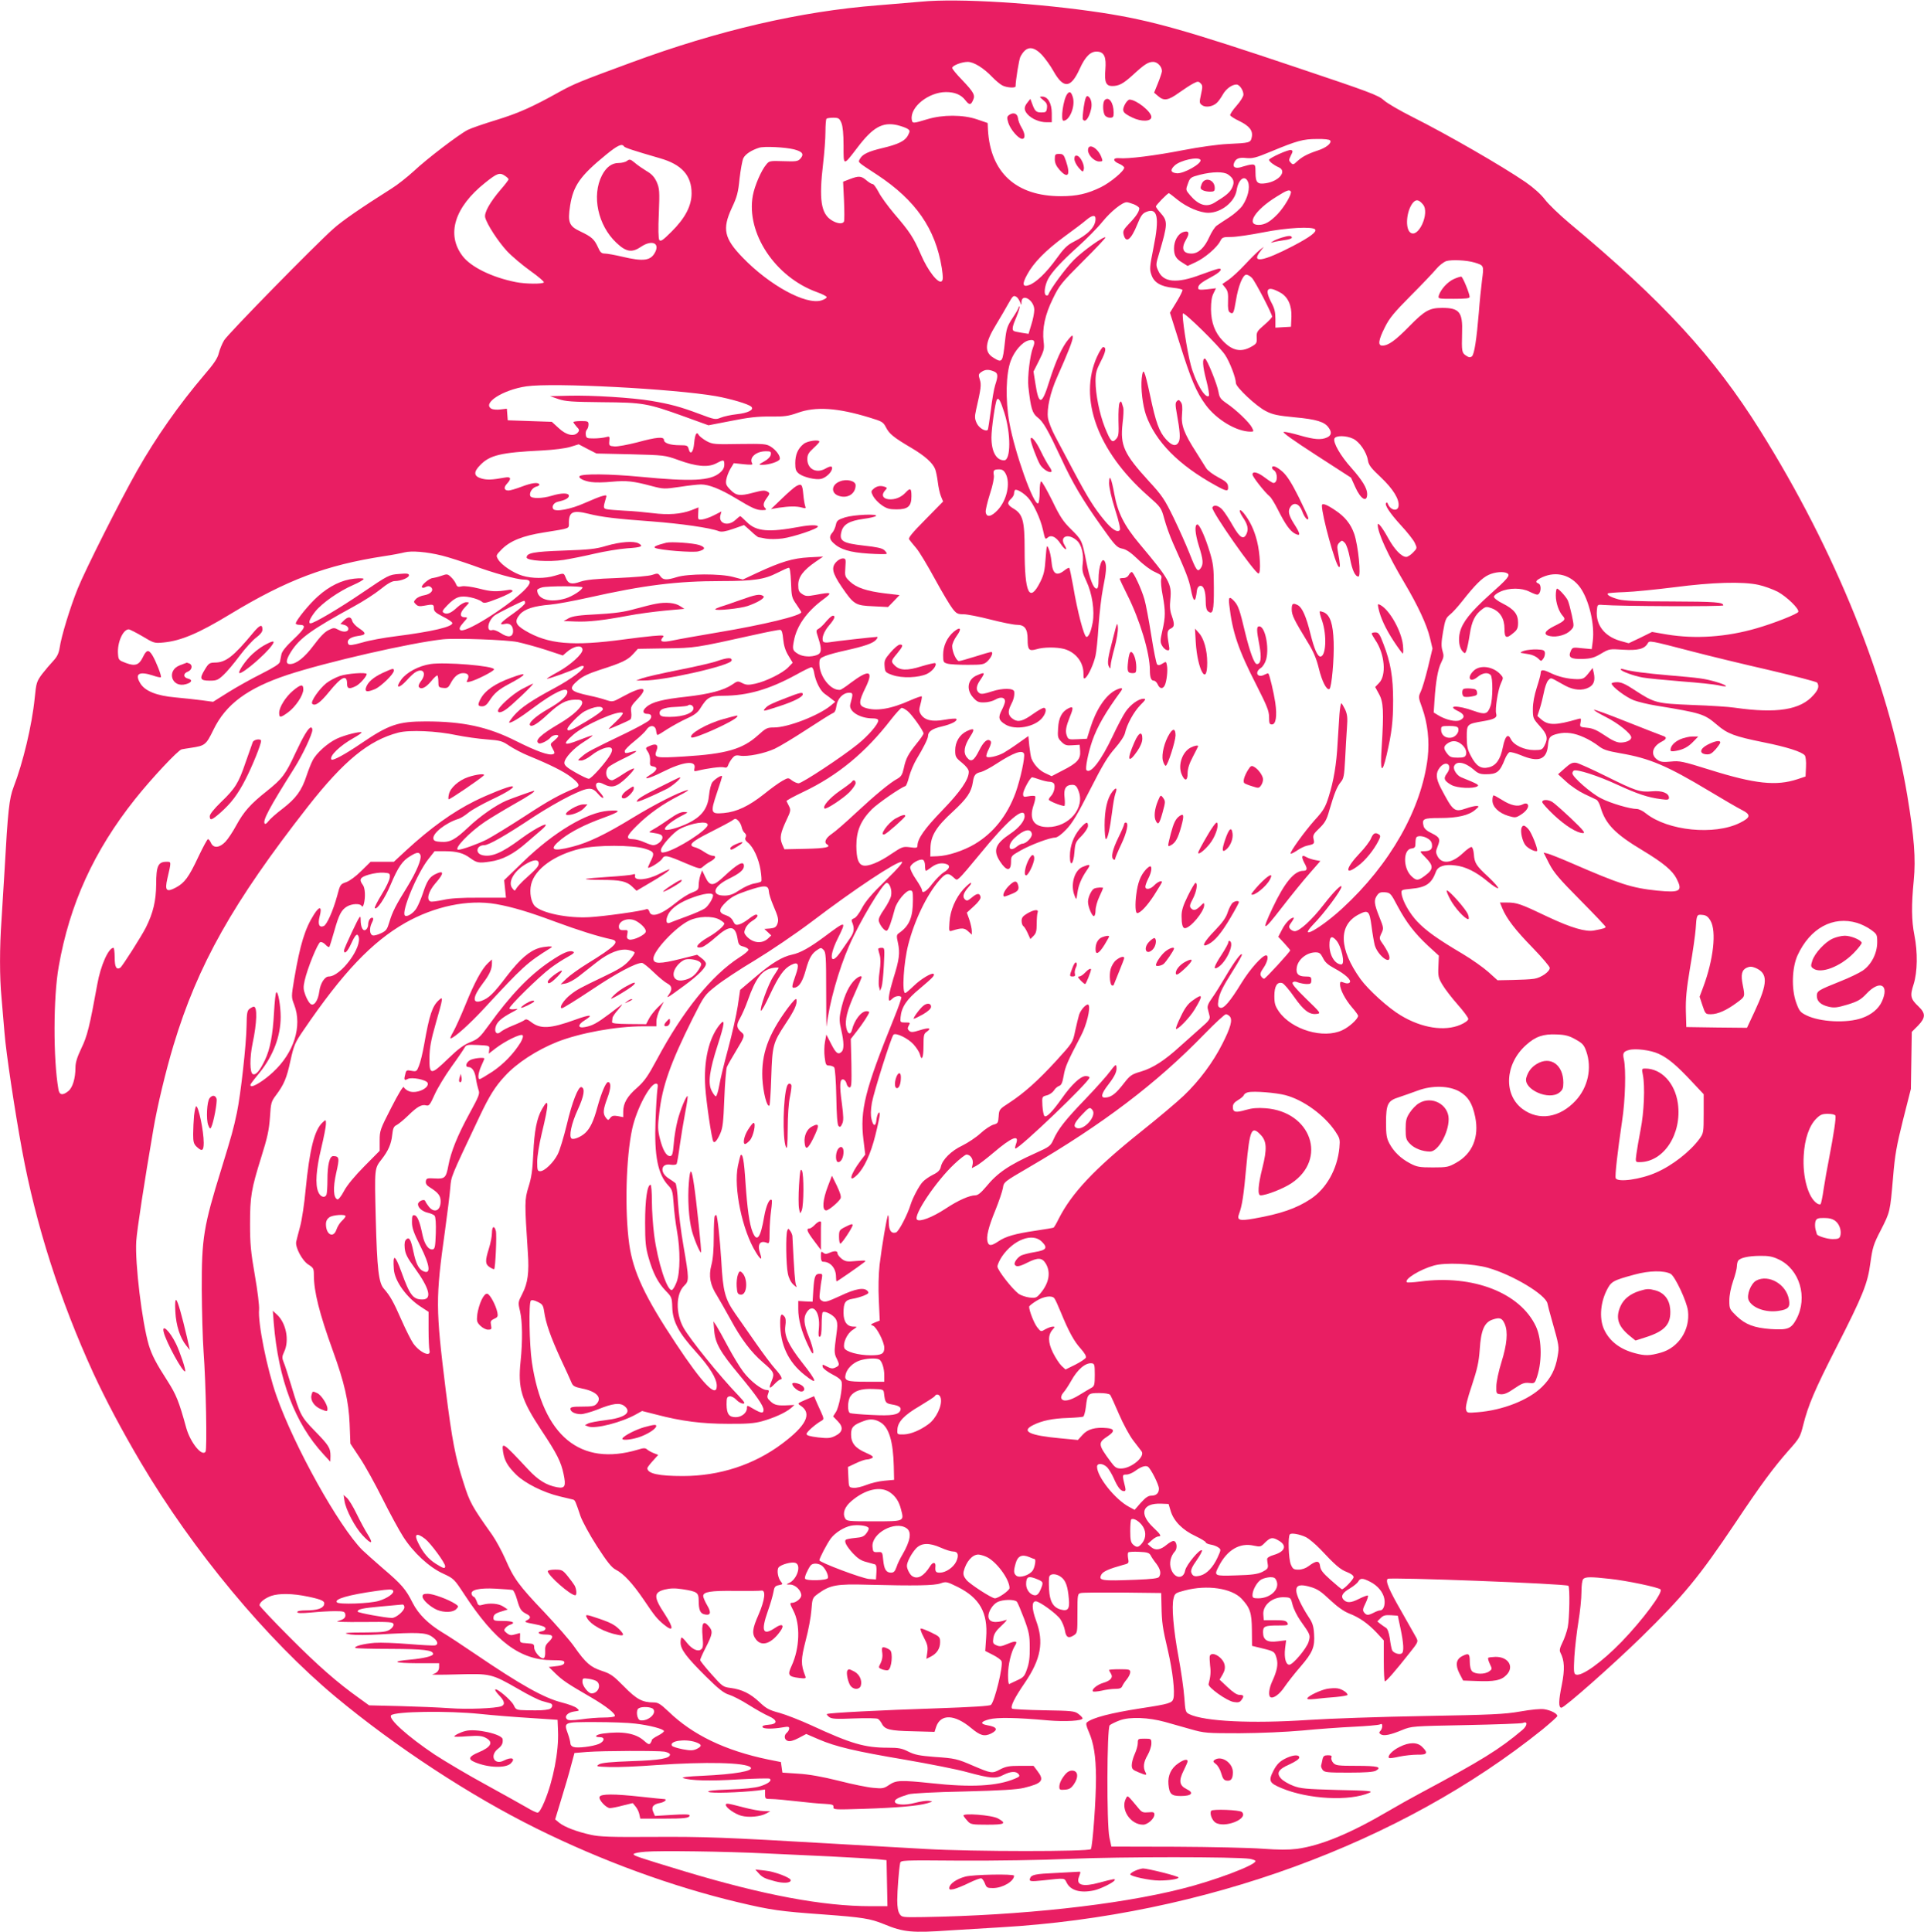 <?xml version="1.0" standalone="no"?>
<!DOCTYPE svg PUBLIC "-//W3C//DTD SVG 20010904//EN"
 "http://www.w3.org/TR/2001/REC-SVG-20010904/DTD/svg10.dtd">
<svg version="1.0" xmlns="http://www.w3.org/2000/svg"
 width="1275pt" height="1280pt" viewBox="0 0 1275 1280"
 preserveAspectRatio="xMidYMid meet">
<g transform="translate(0,1280) scale(0.1,-0.1)"
fill="#e91e63" stroke="none">
<path d="M6105 12789 c-49 -4 -178 -15 -285 -24 -516 -40 -1059 -166 -1636
-379 -343 -126 -381 -142 -479 -196 -177 -99 -272 -141 -419 -186 -82 -25
-166 -54 -187 -65 -57 -29 -270 -191 -357 -273 -43 -39 -108 -91 -147 -115
-204 -129 -327 -214 -385 -266 -120 -106 -701 -699 -725 -740 -13 -22 -29 -60
-35 -85 -8 -34 -33 -71 -97 -145 -166 -195 -320 -414 -444 -633 -114 -201
-344 -658 -394 -782 -50 -124 -109 -316 -120 -394 -6 -36 -17 -58 -42 -85 -19
-20 -52 -59 -74 -87 -36 -49 -39 -58 -49 -159 -18 -181 -78 -430 -140 -590
-29 -75 -38 -158 -60 -555 -6 -102 -15 -249 -20 -326 -13 -181 -13 -380 0
-514 5 -58 14 -163 20 -235 10 -129 68 -515 116 -775 92 -498 251 -994 473
-1479 83 -179 186 -374 314 -591 346 -585 835 -1173 1292 -1554 397 -330 893
-655 1330 -871 436 -216 902 -386 1340 -490 216 -51 272 -59 565 -80 256 -19
307 -27 398 -64 130 -54 185 -59 442 -41 80 5 228 14 330 20 1346 78 2655 557
3593 1312 53 44 97 83 97 88 0 16 -42 38 -86 45 -24 4 -86 -2 -160 -15 -103
-18 -187 -22 -639 -30 -286 -5 -630 -17 -765 -26 -375 -25 -687 -10 -788 38
-26 13 -27 17 -34 113 -4 55 -21 174 -38 265 -34 183 -47 337 -33 390 8 33 13
36 74 52 148 39 310 15 376 -54 57 -61 68 -93 69 -208 l1 -105 65 -16 c83 -20
85 -22 98 -67 11 -41 3 -82 -30 -154 -21 -46 -26 -93 -11 -103 19 -11 61 19
94 69 19 28 66 88 105 133 81 94 96 130 90 218 -3 50 -10 73 -36 111 -48 74
-82 146 -82 176 0 36 27 43 95 23 45 -13 70 -30 128 -85 48 -45 91 -76 126
-90 70 -27 125 -66 184 -128 l47 -51 0 -136 c0 -74 3 -135 8 -135 9 0 74 75
159 183 61 76 62 79 49 105 -8 15 -53 94 -99 175 -84 145 -107 202 -91 216 14
12 1175 -32 1197 -46 11 -7 8 -215 -4 -275 -6 -29 -22 -75 -35 -101 -18 -36
-21 -53 -14 -66 28 -53 30 -111 10 -213 -22 -106 -23 -153 -3 -153 20 0 337
280 527 465 283 277 385 401 626 760 170 255 252 365 353 480 71 79 77 90 96
166 33 133 77 236 219 514 178 349 209 426 227 565 14 99 20 121 69 215 62
122 61 120 81 350 12 147 23 208 66 380 l52 205 3 189 3 189 41 41 c51 53 52
81 4 127 -54 51 -58 70 -33 147 26 83 28 212 5 327 -19 96 -20 198 -4 362 14
144 3 285 -43 563 -126 754 -476 1621 -975 2418 -306 489 -644 857 -1267 1376
-64 54 -137 124 -160 155 -27 35 -74 77 -127 114 -161 110 -521 317 -748 431
-84 42 -170 92 -192 112 -36 33 -95 55 -572 215 -746 251 -970 314 -1293 364
-419 64 -956 98 -1200 74z m799 -352 c22 -24 57 -72 77 -108 67 -119 115 -115
174 15 38 84 74 118 119 114 44 -4 58 -37 51 -120 -7 -81 4 -108 45 -108 45 0
73 15 136 72 78 72 103 88 136 88 28 0 58 -31 58 -61 0 -8 -12 -44 -26 -79
l-26 -64 27 -23 c38 -33 66 -29 137 22 35 25 78 53 96 62 29 15 34 15 48 1 14
-14 14 -23 3 -73 -12 -54 -11 -59 7 -72 23 -17 69 -10 96 14 11 9 29 35 41 56
21 38 61 67 91 67 20 0 46 -38 46 -67 0 -12 -20 -45 -46 -74 -25 -28 -43 -56
-42 -62 2 -7 29 -24 61 -39 67 -33 92 -64 82 -108 -8 -36 -12 -37 -160 -44
-64 -3 -187 -20 -295 -41 -184 -36 -368 -59 -424 -53 -42 4 -43 -19 -2 -36 20
-8 36 -21 36 -27 0 -22 -91 -98 -154 -129 -90 -44 -159 -60 -266 -60 -296 0
-467 156 -483 440 l-2 45 -70 24 c-93 32 -228 32 -330 1 -95 -29 -99 -29 -103
-2 -12 83 111 181 226 182 59 0 101 -17 130 -55 25 -32 36 -32 50 1 16 33 6
52 -74 136 -35 36 -64 71 -64 78 0 15 62 40 103 40 40 0 106 -41 162 -100 22
-23 52 -48 67 -56 29 -15 88 -19 88 -6 0 36 23 180 32 196 37 71 82 75 142 13z
m-1328 -452 c9 -23 14 -72 14 -151 0 -136 -3 -136 91 -13 103 136 167 172 265
150 28 -7 59 -18 69 -25 16 -11 16 -15 2 -43 -19 -37 -64 -59 -169 -84 -93
-22 -133 -41 -149 -71 -14 -25 -21 -18 115 -107 254 -168 385 -356 427 -616 9
-60 9 -79 0 -88 -22 -21 -93 69 -139 178 -49 112 -72 148 -177 270 -42 50 -89
114 -103 143 -15 28 -32 52 -38 52 -7 0 -26 11 -42 25 -35 30 -51 31 -111 8
l-44 -17 6 -125 c3 -69 3 -132 0 -138 -7 -19 -44 -16 -81 7 -72 44 -86 137
-57 380 8 69 15 161 15 206 0 44 3 84 7 87 3 4 24 7 45 7 35 0 41 -4 54 -35z
m3239 -116 c11 -17 -25 -47 -79 -65 -70 -23 -106 -42 -139 -72 -25 -24 -29
-25 -43 -10 -14 14 -14 18 0 47 14 27 15 32 2 37 -15 6 -146 -53 -146 -65 0
-11 31 -35 63 -49 58 -25 5 -92 -84 -106 -56 -9 -69 4 -69 70 0 49 -2 54 -22
54 -13 0 -41 -7 -63 -14 -44 -16 -68 -6 -58 22 11 31 33 41 82 35 40 -4 63 1
161 42 176 73 216 84 307 84 48 1 85 -3 88 -10z m-4680 -39 c6 -9 61 -27 240
-79 143 -41 208 -114 208 -232 0 -83 -43 -165 -133 -254 -58 -58 -72 -67 -81
-55 -6 10 -8 73 -3 176 6 149 4 165 -14 208 -16 34 -33 53 -68 73 -26 16 -61
40 -78 55 -28 23 -34 25 -51 12 -10 -8 -35 -14 -56 -14 -45 0 -82 -28 -110
-82 -69 -134 -27 -331 95 -446 65 -62 104 -68 164 -27 68 46 124 27 95 -33
-29 -60 -77 -67 -223 -32 -47 11 -97 20 -112 20 -22 0 -31 8 -46 43 -24 52
-41 68 -117 104 -74 35 -84 60 -67 170 21 133 67 198 237 337 77 63 107 77
120 56z m1128 -20 c56 -15 67 -32 41 -61 -16 -18 -28 -20 -112 -17 -90 3 -95
2 -114 -22 -34 -40 -77 -141 -89 -205 -46 -248 147 -540 423 -640 34 -12 64
-27 66 -33 2 -6 -14 -16 -36 -23 -103 -30 -342 100 -520 284 -124 128 -137
190 -72 330 34 72 42 101 51 194 7 59 18 120 25 135 14 27 52 52 104 69 33 11
173 4 233 -11z m2692 -69 c13 -23 -112 -94 -157 -89 -41 4 -46 22 -13 52 37
34 155 60 170 37z m183 -97 c38 -26 45 -50 27 -88 -15 -31 -39 -52 -117 -99
-54 -33 -106 -16 -163 51 -28 33 -28 35 -13 75 14 40 18 43 79 59 84 21 158
22 187 2z m-4790 -10 c12 -8 22 -18 22 -22 0 -5 -23 -35 -51 -67 -72 -84 -111
-154 -104 -185 11 -45 85 -159 145 -224 33 -35 102 -93 155 -131 52 -37 92
-71 89 -76 -7 -12 -122 -11 -186 2 -157 31 -298 100 -353 173 -109 143 -53
324 151 486 80 64 96 69 132 44z m4923 -41 c14 -36 -2 -104 -38 -156 -14 -20
-53 -55 -87 -77 -34 -22 -71 -46 -83 -55 -12 -8 -34 -42 -49 -75 -32 -72 -73
-110 -118 -110 -58 0 -71 34 -35 95 26 43 16 61 -24 46 -32 -13 -57 -58 -57
-106 0 -47 12 -69 55 -95 l35 -22 54 25 c60 28 140 96 162 139 13 26 19 28 73
28 33 0 127 14 209 30 159 32 334 41 348 19 10 -16 -37 -51 -146 -108 -201
-105 -283 -118 -217 -35 l22 29 -27 -21 c-15 -12 -59 -55 -97 -96 -38 -41 -88
-87 -110 -102 l-41 -28 21 -26 c16 -20 19 -38 17 -89 -2 -47 2 -67 12 -73 22
-14 26 -6 40 77 15 96 46 173 69 173 10 0 27 -10 38 -22 22 -24 133 -237 133
-256 0 -5 -23 -30 -52 -55 -48 -41 -52 -48 -50 -84 2 -36 -1 -41 -37 -61 -68
-38 -125 -26 -188 40 -52 54 -77 121 -78 208 0 51 5 85 17 107 l16 33 -59 -7
c-49 -5 -59 -3 -59 9 0 20 19 36 88 73 55 29 78 55 50 55 -8 0 -62 -18 -121
-40 -159 -60 -249 -52 -282 27 -16 36 -16 42 6 113 58 197 59 214 9 270 -17
19 -30 37 -30 42 0 9 77 88 86 88 2 0 29 -20 58 -44 61 -49 148 -86 204 -86
85 1 175 72 187 150 12 75 56 105 76 53z m283 -62 c9 -14 -43 -103 -87 -149
-50 -52 -85 -72 -127 -72 -85 0 -23 99 118 186 70 44 87 50 96 35z m876 -86
c47 -56 -32 -229 -85 -185 -34 28 -25 142 17 195 21 26 40 24 68 -10z m-1915
1 c19 -8 35 -20 35 -26 0 -21 -22 -55 -67 -101 -37 -39 -43 -50 -37 -73 15
-61 49 -36 91 68 23 57 34 72 59 82 75 31 89 -36 48 -237 -26 -130 -27 -144
-13 -182 17 -49 62 -76 144 -84 30 -3 58 -9 61 -14 2 -4 -15 -40 -39 -79 l-44
-72 62 -196 c77 -246 112 -329 175 -415 72 -98 205 -177 297 -177 22 0 23 1 9
28 -17 33 -104 117 -168 160 -39 27 -47 38 -53 74 -9 53 -77 220 -90 222 -19
2 -16 -49 9 -144 14 -52 21 -99 17 -103 -23 -23 -90 91 -120 205 -25 92 -61
330 -52 341 10 10 240 -216 279 -274 31 -46 72 -153 72 -187 0 -27 136 -155
199 -186 44 -23 77 -30 191 -41 143 -13 199 -30 225 -69 22 -30 18 -51 -10
-64 -39 -18 -84 -15 -181 13 -48 14 -96 25 -107 23 -12 -2 64 -56 214 -153
l232 -150 28 -62 c36 -81 79 -106 79 -46 0 38 -33 92 -105 173 -72 80 -122
168 -112 194 9 22 78 21 124 -1 42 -20 89 -88 98 -143 5 -32 21 -52 86 -113
81 -77 123 -145 117 -190 -5 -39 -55 -28 -71 15 -2 7 -7 10 -11 6 -13 -12 24
-68 98 -149 41 -44 82 -96 91 -115 17 -36 17 -36 -11 -65 -15 -16 -36 -29 -45
-29 -31 0 -79 50 -120 125 -38 69 -69 109 -69 88 0 -54 68 -202 177 -385 90
-152 149 -279 169 -364 l17 -71 -30 -125 c-17 -69 -38 -141 -48 -161 -16 -34
-16 -38 9 -106 37 -103 50 -219 37 -333 -41 -338 -248 -705 -566 -997 -144
-133 -301 -220 -191 -105 71 72 186 227 186 249 0 18 -52 -34 -118 -119 -79
-102 -160 -176 -192 -176 -10 0 -23 7 -30 15 -11 13 -9 21 9 45 12 17 18 30
14 30 -21 0 -55 -36 -77 -79 l-25 -48 40 -43 c21 -23 39 -44 39 -47 0 -9 -164
-188 -173 -188 -5 0 -15 8 -20 17 -8 13 -5 25 16 55 27 39 36 83 17 83 -25 0
-106 -91 -161 -180 -77 -126 -120 -176 -143 -167 -15 6 -17 14 -12 48 8 49 25
84 100 203 31 49 56 94 56 100 -1 21 -50 -45 -107 -142 -31 -53 -72 -119 -91
-145 -25 -35 -33 -54 -28 -72 3 -14 9 -35 12 -48 4 -19 -6 -32 -58 -77 -34
-30 -96 -86 -138 -123 -103 -94 -179 -143 -259 -167 -62 -18 -72 -25 -114 -79
-51 -66 -80 -89 -117 -93 -39 -5 -34 23 15 86 46 60 59 90 53 122 -2 14 -12 5
-40 -33 -20 -28 -94 -111 -165 -185 -134 -139 -181 -199 -213 -271 -18 -40
-26 -46 -117 -87 -178 -80 -253 -131 -329 -224 -33 -39 -54 -56 -70 -56 -39 0
-114 -33 -197 -88 -90 -59 -173 -90 -190 -73 -27 27 128 257 248 369 36 34 72
62 80 62 26 0 47 -32 41 -62 l-6 -28 29 15 c16 8 67 47 113 86 123 105 176
126 151 59 -6 -17 -8 -30 -4 -30 28 0 491 443 491 470 0 6 -11 10 -25 10 -34
0 -94 -56 -159 -149 -64 -90 -103 -129 -115 -115 -5 5 -11 36 -13 68 -3 59 -3
60 28 68 18 4 39 19 48 32 8 14 24 27 35 31 14 4 22 21 30 68 10 59 24 91 114
263 37 69 65 183 51 205 -9 15 -52 -29 -63 -65 -5 -17 -17 -65 -26 -107 -16
-77 -16 -77 -125 -197 -123 -134 -213 -214 -312 -279 -65 -42 -67 -44 -70 -90
-3 -43 -5 -47 -35 -55 -17 -5 -56 -30 -85 -57 -29 -27 -84 -63 -120 -81 -73
-34 -133 -93 -143 -141 -5 -22 -18 -36 -53 -53 -26 -13 -57 -35 -68 -48 -23
-24 -66 -106 -79 -148 -20 -67 -79 -180 -97 -186 -32 -10 -48 14 -48 69 0 28
-2 48 -5 45 -8 -8 -41 -205 -56 -328 -7 -65 -9 -155 -5 -238 l6 -132 -33 -13
c-28 -12 -30 -15 -12 -21 24 -8 76 -110 75 -147 0 -39 -18 -49 -90 -49 -82 0
-167 24 -175 49 -10 32 18 94 54 118 34 23 34 23 7 23 -42 0 -66 32 -66 91 0
67 11 85 58 93 21 3 56 13 76 21 31 13 36 18 26 30 -22 27 -80 17 -181 -31
-83 -38 -101 -44 -120 -34 -19 11 -21 18 -15 63 3 29 8 67 12 84 5 29 4 33
-14 33 -30 0 -36 -16 -42 -105 l-5 -80 -47 2 -48 3 0 -53 c0 -69 20 -145 63
-237 27 -58 36 -69 36 -48 1 14 -12 60 -29 101 -34 85 -37 126 -14 162 42 64
90 1 81 -103 -5 -48 -3 -62 6 -59 8 2 12 29 12 80 0 41 3 79 7 82 12 12 68
-16 85 -42 11 -17 14 -37 10 -71 -3 -26 -9 -72 -13 -103 -5 -43 -3 -65 10 -89
21 -43 20 -48 -8 -61 -18 -9 -30 -7 -55 6 -31 16 -33 16 -29 -2 2 -10 29 -31
63 -49 42 -21 61 -38 63 -53 6 -39 -18 -165 -38 -196 l-19 -30 31 -32 c40 -41
33 -73 -19 -98 -31 -15 -48 -16 -112 -9 -56 7 -76 13 -76 23 0 13 60 66 102
89 14 8 13 15 -9 63 -14 30 -29 64 -34 76 l-9 22 -50 -21 c-64 -28 -63 -26
-36 -44 73 -51 34 -130 -125 -249 -186 -140 -415 -215 -659 -215 -160 0 -234
16 -235 52 0 5 16 26 36 48 l36 40 -28 11 c-16 6 -36 17 -44 24 -14 12 -23 12
-62 0 -382 -114 -630 90 -703 579 -17 116 -22 393 -7 408 6 6 23 3 45 -8 32
-15 37 -23 43 -63 11 -79 44 -171 108 -311 35 -74 68 -147 74 -162 9 -22 21
-28 69 -38 96 -19 135 -60 97 -101 -14 -16 -31 -19 -96 -19 -62 0 -78 -3 -78
-15 0 -19 31 -35 70 -35 17 0 66 14 108 30 103 42 150 48 181 23 51 -42 1 -78
-128 -93 -51 -6 -103 -16 -114 -22 l-21 -11 23 -9 c48 -17 222 27 320 83 l36
20 95 -24 c167 -44 303 -61 475 -61 123 -1 175 3 225 17 79 22 156 57 190 86
l25 22 -40 -2 c-71 -4 -92 1 -118 25 -23 21 -25 29 -17 50 8 22 7 26 -9 26
-32 0 -110 60 -156 122 -25 33 -70 108 -101 166 -31 59 -66 121 -76 137 l-20
30 5 -61 c7 -84 39 -141 164 -291 116 -140 163 -207 163 -235 0 -24 -15 -23
-67 7 -42 25 -43 25 -43 5 0 -31 -35 -60 -74 -60 -45 0 -60 21 -61 84 0 44 3
51 20 54 12 2 31 -8 45 -23 13 -14 33 -25 44 -25 17 0 11 9 -30 53 -122 126
-319 370 -364 449 -54 97 -51 226 5 280 32 30 32 46 -5 259 -17 96 -33 227
-37 293 -3 65 -11 122 -17 127 -6 5 -27 20 -46 32 -60 39 -50 101 14 90 19 -3
36 -1 40 5 3 5 13 61 21 123 9 63 25 161 36 218 11 57 18 105 16 108 -8 8 -49
-91 -67 -162 -10 -39 -22 -108 -25 -153 -6 -69 -10 -82 -25 -82 -25 0 -48 41
-67 116 -14 57 -15 80 -4 169 20 179 75 333 220 624 79 156 79 157 157 219 44
35 159 111 258 170 99 60 265 172 375 255 287 218 558 397 597 397 13 0 -22
-41 -106 -123 -92 -89 -134 -139 -158 -184 -18 -35 -41 -65 -53 -68 -14 -5
-18 -12 -13 -23 18 -42 15 -68 -12 -107 -15 -22 -43 -62 -62 -90 -67 -98 -83
-42 -23 81 63 127 61 127 -85 18 -98 -73 -161 -108 -214 -119 -66 -14 -136
-56 -240 -145 l-105 -89 -16 -108 c-9 -59 -38 -187 -64 -283 -26 -96 -53 -206
-59 -245 -7 -38 -17 -70 -22 -69 -5 0 -17 16 -27 35 -27 50 -16 134 39 304 47
145 51 182 13 135 -72 -89 -107 -240 -95 -415 6 -94 42 -341 53 -358 8 -14 25
5 46 52 17 38 21 76 27 231 4 102 12 196 17 210 6 14 34 63 62 109 56 92 59
102 35 121 -34 29 -36 48 -10 93 13 23 36 74 50 114 55 155 96 208 171 220 19
3 35 3 35 0 0 -3 -16 -28 -35 -57 -34 -51 -93 -215 -82 -227 4 -3 31 45 60
108 58 123 92 171 139 195 49 25 57 6 30 -69 -27 -77 -28 -87 -1 -80 28 8 49
43 70 120 21 75 39 106 75 129 24 16 26 16 42 0 15 -15 17 -46 17 -274 0 -141
1 -246 3 -232 16 149 80 376 149 533 70 161 224 417 249 417 20 0 37 -48 29
-86 -3 -17 -24 -57 -46 -89 -28 -40 -39 -64 -35 -79 9 -31 42 -70 54 -62 11 6
31 64 52 144 13 49 73 122 101 122 17 0 19 -8 19 -60 0 -119 -23 -174 -93
-223 -16 -11 -17 -18 -6 -66 14 -66 9 -108 -31 -235 -28 -93 -37 -146 -24
-146 3 0 12 7 20 15 16 16 50 20 57 8 3 -5 -20 -69 -50 -143 -191 -471 -225
-607 -201 -802 l12 -98 -32 -42 c-68 -91 -82 -151 -23 -94 48 46 91 140 122
264 16 64 29 126 29 137 0 32 -18 3 -22 -35 -4 -46 -21 -45 -32 3 -7 26 -6 61
2 110 13 72 127 434 143 451 14 16 96 -23 133 -64 20 -22 38 -51 42 -65 12
-50 24 -24 24 54 0 71 2 82 22 95 35 25 14 29 -46 10 -45 -14 -58 -15 -70 -5
-11 10 -13 18 -6 31 14 26 14 25 -22 25 -32 0 -33 2 -30 35 6 67 40 118 128
190 85 72 100 87 91 97 -11 10 -84 -33 -131 -79 -28 -27 -53 -48 -57 -48 -23
0 -11 199 20 321 41 160 123 331 206 426 41 48 59 52 92 21 23 -21 23 -21 44
-2 12 10 70 78 128 149 189 232 301 328 301 257 0 -32 -38 -78 -93 -115 -102
-68 -118 -111 -70 -185 43 -66 73 -67 73 -2 0 38 2 40 64 75 70 39 193 85 228
85 13 0 42 20 73 53 41 42 74 98 158 263 83 164 119 223 166 276 34 39 62 81
66 100 13 59 59 142 102 186 36 36 39 42 21 42 -33 0 -86 -38 -119 -86 -17
-25 -55 -97 -85 -161 -76 -161 -147 -254 -174 -226 -10 9 11 114 38 193 34 97
89 192 191 331 17 23 2 25 -38 5 -66 -35 -128 -129 -166 -251 l-22 -70 -61 -3
c-59 -3 -63 -2 -72 23 -12 30 -6 60 21 128 24 58 22 70 -10 54 -44 -22 -65
-62 -69 -131 -4 -59 -2 -67 22 -91 23 -23 34 -26 74 -23 l47 3 3 -41 c4 -54
-19 -80 -116 -129 l-73 -38 -40 19 c-40 17 -78 58 -94 99 -4 11 -10 49 -14 84
l-6 64 -65 -46 c-36 -26 -81 -55 -100 -66 -43 -23 -105 -36 -113 -24 -3 5 4
28 16 51 14 29 18 45 11 52 -19 19 -45 -2 -75 -62 -35 -70 -54 -81 -81 -47
-26 31 -19 76 21 138 34 52 28 60 -23 36 -47 -23 -76 -71 -76 -127 0 -42 4
-49 45 -82 29 -24 45 -45 45 -60 0 -51 -55 -131 -177 -257 -116 -120 -162
-186 -163 -232 0 -15 -6 -17 -49 -11 -47 6 -52 4 -127 -46 -80 -55 -154 -84
-186 -74 -30 9 -42 45 -43 129 0 100 29 168 103 243 42 41 188 142 223 154 5
2 16 30 24 63 9 33 31 85 49 115 45 74 76 136 76 153 0 29 28 49 90 63 65 15
109 38 97 51 -4 3 -38 1 -77 -6 -82 -15 -131 -4 -157 35 -13 21 -14 31 -3 69
7 25 11 48 8 51 -3 2 -35 -9 -72 -25 -131 -59 -231 -76 -305 -50 -42 15 -41
40 6 135 54 112 23 121 -100 29 -32 -25 -64 -46 -70 -46 -62 -6 -136 88 -137
172 0 34 3 38 40 53 23 9 82 25 133 36 126 28 181 47 202 70 10 11 13 20 8 20
-20 0 -288 -30 -319 -36 -19 -3 -35 -1 -39 5 -12 21 5 68 41 109 34 40 43 62
24 62 -10 0 -28 -17 -61 -56 -9 -10 -24 -24 -34 -30 -18 -10 -18 -13 -2 -62
24 -74 22 -100 -9 -112 -39 -15 -93 -12 -125 7 -36 22 -39 30 -28 86 18 99 85
194 193 274 65 48 60 52 -50 31 -55 -10 -66 -9 -88 6 -22 14 -26 24 -26 61 0
52 33 96 114 152 l51 35 -95 -5 c-107 -6 -183 -29 -341 -102 l-96 -45 -64 17
c-85 23 -302 22 -374 -1 -67 -21 -91 -20 -109 6 -14 20 -18 21 -53 9 -22 -8
-119 -16 -233 -21 -142 -5 -208 -12 -243 -24 -58 -21 -81 -15 -97 24 -14 35
-11 34 -74 15 -63 -19 -149 -19 -213 0 -61 18 -138 70 -161 107 -16 27 -16 28
22 67 56 57 140 91 281 113 179 29 165 23 165 66 1 71 27 83 129 58 86 -22
186 -34 421 -51 195 -15 385 -42 445 -65 17 -6 43 -2 95 16 l71 25 45 -40 c24
-23 47 -41 51 -41 5 -1 27 -4 49 -9 23 -4 72 -4 109 1 73 10 235 64 235 79 0
12 -54 11 -118 -1 -209 -39 -290 -32 -353 31 -21 21 -41 39 -43 39 -3 0 -17
-11 -32 -25 -48 -45 -114 -25 -100 30 l7 26 -49 -25 c-27 -14 -62 -26 -78 -28
-28 -3 -29 -2 -27 38 l2 42 -48 -19 c-69 -26 -153 -32 -256 -19 -49 6 -133 14
-185 16 -52 3 -106 7 -119 10 -24 5 -24 11 -6 72 7 21 5 23 -21 16 -16 -3 -69
-25 -119 -47 -91 -41 -195 -61 -209 -39 -11 18 5 42 33 48 46 10 71 23 71 39
0 20 -49 20 -114 0 -64 -19 -135 -20 -142 -1 -8 22 14 55 41 62 14 3 22 10 19
15 -9 15 -49 10 -118 -16 -37 -14 -75 -25 -86 -25 -29 0 -34 19 -11 44 32 34
27 49 -11 42 -90 -16 -117 -17 -156 -7 -53 15 -56 43 -9 90 63 65 137 83 407
96 79 4 158 14 190 24 l55 17 59 -31 59 -30 226 -5 c223 -6 227 -6 316 -38
120 -44 197 -50 250 -23 51 27 55 27 55 -8 0 -20 -9 -37 -30 -54 -62 -53 -188
-59 -528 -26 -202 19 -383 21 -401 4 -11 -12 30 -33 77 -39 26 -4 87 -3 136 2
99 9 143 4 263 -28 80 -21 85 -21 188 -6 58 9 121 16 141 16 51 0 128 -30 229
-91 111 -67 138 -79 177 -79 25 0 29 3 20 12 -17 17 -15 35 10 69 19 26 20 31
8 39 -20 13 -36 12 -100 -5 -86 -23 -111 -20 -149 19 -29 29 -33 40 -28 68 3
18 15 51 27 71 l23 38 65 -7 c49 -5 63 -4 57 5 -23 38 25 81 91 81 31 0 35 -3
32 -22 -2 -14 -18 -31 -43 -45 -40 -22 -40 -23 -11 -23 41 0 107 21 113 37 7
19 -23 61 -60 84 -29 18 -47 19 -207 17 -165 -3 -177 -2 -217 19 -23 13 -46
31 -52 40 -14 27 -25 8 -31 -54 -5 -60 -25 -81 -36 -39 -6 24 -11 26 -59 26
-64 0 -105 14 -105 35 0 23 -49 19 -177 -16 -63 -16 -131 -29 -151 -27 -35 3
-37 5 -34 36 3 32 2 32 -25 25 -15 -4 -50 -8 -78 -8 -45 0 -50 2 -53 24 -2 13
1 28 7 34 6 6 11 21 11 34 0 21 -4 23 -50 23 -27 0 -50 -3 -50 -7 0 -4 10 -17
21 -30 18 -18 20 -25 9 -38 -25 -30 -77 -19 -127 28 l-46 42 -146 5 -146 5 -3
39 -3 38 -42 -5 c-22 -3 -49 -1 -59 4 -66 36 74 126 230 149 177 26 973 -16
1257 -65 99 -18 215 -52 234 -70 21 -20 -22 -42 -99 -50 -36 -4 -82 -14 -102
-22 -37 -15 -41 -14 -145 25 -125 47 -193 65 -318 86 -124 21 -395 38 -545 34
l-125 -3 55 -19 c47 -16 89 -19 290 -21 273 -2 300 -7 545 -95 l160 -58 150
29 c114 23 177 30 260 29 94 -1 120 3 180 24 120 44 266 34 478 -31 82 -25 90
-29 108 -64 22 -44 52 -68 169 -137 90 -53 143 -101 158 -142 5 -14 13 -52 17
-85 4 -33 13 -75 21 -94 l14 -34 -117 -119 c-89 -90 -115 -122 -108 -132 6 -8
26 -34 47 -58 20 -23 75 -115 123 -203 48 -88 101 -177 117 -197 26 -34 35
-38 73 -38 24 0 105 -16 179 -35 75 -19 153 -35 175 -35 51 0 71 -26 71 -95 0
-71 9 -81 58 -67 48 15 134 15 184 2 76 -21 128 -87 128 -161 0 -35 2 -40 14
-30 20 17 54 92 66 146 6 25 15 114 20 198 6 83 19 197 30 251 21 103 24 144
14 170 -18 46 -44 -24 -44 -116 0 -41 -4 -58 -13 -58 -21 0 -45 62 -68 177
-28 143 -30 146 -102 217 -52 51 -73 83 -124 189 -35 70 -67 127 -73 127 -6 0
-10 -29 -10 -69 0 -39 -5 -73 -10 -76 -29 -18 -156 339 -191 535 -27 151 -23
326 10 411 24 64 76 123 117 133 38 10 47 -4 30 -46 -20 -48 -38 -197 -31
-261 16 -143 26 -175 60 -202 38 -28 68 -81 156 -269 77 -167 142 -276 267
-452 92 -130 104 -142 138 -149 27 -5 56 -24 104 -70 36 -36 87 -74 114 -85
43 -20 47 -24 41 -48 -3 -15 1 -63 10 -107 19 -103 19 -144 -2 -233 -15 -66
-15 -77 -2 -100 8 -15 23 -28 33 -30 16 -3 18 1 12 35 -14 80 -12 97 12 108
26 12 27 27 7 86 -12 32 -14 62 -9 110 10 101 -7 130 -204 365 -101 120 -145
207 -167 329 -20 109 -34 140 -35 73 0 -28 16 -98 40 -174 25 -79 37 -131 31
-137 -17 -17 -51 4 -101 64 -68 82 -109 147 -206 329 -45 85 -100 189 -122
230 -22 41 -43 95 -47 120 -9 61 15 170 61 272 70 157 104 243 103 263 0 17
-4 15 -28 -13 -42 -49 -85 -144 -128 -281 -49 -158 -69 -160 -92 -9 l-12 76
37 73 c33 66 36 78 30 126 -10 87 9 177 61 283 43 89 56 105 200 249 85 84
152 156 149 158 -10 10 -149 -89 -209 -149 -55 -55 -157 -194 -169 -229 -2 -7
-9 -9 -17 -5 -15 9 -7 65 14 106 24 46 88 116 197 214 59 53 134 129 165 168
55 67 130 128 160 128 8 0 29 -7 48 -14z m-255 -96 c0 -53 -49 -104 -147 -153
-41 -21 -64 -44 -112 -111 -67 -93 -136 -159 -182 -175 -43 -15 -47 7 -12 70
42 78 121 159 246 251 62 45 127 94 145 110 39 33 62 36 62 8z m2510 -289 c65
-20 64 -19 51 -118 -6 -48 -16 -144 -21 -213 -15 -180 -30 -278 -46 -291 -11
-9 -20 -8 -39 5 -28 18 -29 29 -26 151 5 137 -18 165 -132 165 -84 0 -116 -18
-217 -121 -94 -96 -140 -129 -180 -129 -30 0 -26 36 17 121 30 61 61 98 171
209 74 74 150 154 170 178 19 23 49 46 66 52 36 11 135 6 186 -9z m-1285 -200
c50 -28 76 -85 73 -161 l-3 -65 -52 -3 -51 -3 0 58 c0 44 -6 70 -26 107 -49
93 -28 116 59 67z m-1748 -29 c7 -4 16 -19 22 -32 10 -25 10 -25 10 -2 2 63
85 13 85 -51 0 -19 -8 -62 -19 -96 l-19 -63 -45 7 c-25 4 -49 9 -53 12 -13 8
-9 32 18 94 14 34 23 64 20 67 -3 3 -6 1 -6 -5 0 -6 -18 -37 -40 -70 -35 -54
-41 -69 -50 -154 -16 -143 -18 -145 -77 -109 -62 37 -57 98 19 221 28 46 64
108 80 137 30 54 35 57 55 44z m-153 -492 c30 -11 32 -28 11 -91 -8 -24 -21
-100 -29 -168 -9 -68 -18 -126 -20 -129 -15 -14 -58 12 -73 43 -14 30 -15 43
-5 88 33 144 36 167 25 202 -10 31 -9 37 10 50 25 17 46 19 81 5z m71 -273
c45 -140 44 -317 -1 -317 -52 0 -84 57 -84 152 0 59 25 232 36 250 11 17 24
-6 49 -85z m10 -407 c32 -63 7 -176 -55 -241 -42 -44 -73 -49 -78 -12 -2 12
11 66 28 120 19 57 29 109 26 124 -6 33 0 39 35 39 21 0 32 -7 44 -30z m147
-157 c35 -37 84 -142 99 -212 15 -67 15 -67 33 -52 23 19 54 4 83 -40 30 -45
53 -53 27 -10 -35 59 28 80 84 28 30 -28 45 -90 37 -152 -5 -44 -2 -60 24
-115 39 -82 56 -198 42 -275 -11 -59 -26 -95 -41 -95 -16 0 -60 167 -89 340
-11 61 -22 114 -25 117 -3 3 -17 -4 -32 -16 -53 -42 -79 -24 -86 59 -3 30 -11
69 -19 85 -12 28 -13 25 -20 -66 -5 -78 -12 -108 -35 -154 -72 -144 -104 -77
-104 213 0 193 -12 236 -75 273 -40 24 -43 38 -15 64 11 10 20 26 20 35 0 9 3
19 6 23 10 9 55 -17 86 -50z m-3884 -384 c45 -11 137 -41 205 -65 134 -50 293
-94 337 -94 55 0 54 -23 -2 -77 -127 -119 -392 -283 -418 -257 -9 9 -3 21 20
48 30 33 31 36 11 36 -36 0 -36 28 0 66 32 33 32 34 9 34 -14 0 -39 -15 -60
-34 -40 -38 -68 -50 -90 -36 -12 8 -8 16 24 49 55 57 86 67 154 53 30 -6 63
-19 73 -27 16 -15 25 -13 113 21 53 21 95 43 93 49 -2 5 -13 9 -23 7 -86 -14
-117 -13 -198 8 -52 13 -98 19 -116 15 -25 -6 -31 -3 -39 17 -5 13 -20 33 -33
45 -22 21 -26 21 -63 8 -22 -8 -48 -14 -57 -15 -22 0 -80 -49 -72 -61 3 -5 14
-5 25 2 15 7 24 7 34 -1 23 -19 1 -46 -43 -54 -21 -3 -46 -14 -56 -25 -16 -17
-16 -20 0 -35 11 -12 25 -15 50 -10 64 12 69 11 69 -16 0 -20 11 -30 59 -55
33 -16 61 -35 63 -42 8 -25 -133 -58 -377 -89 -74 -9 -173 -27 -219 -41 -65
-18 -86 -21 -92 -11 -15 25 10 47 62 54 58 8 59 18 6 53 -21 14 -40 35 -43 48
-8 29 -28 29 -56 1 l-22 -22 24 -6 c14 -3 26 -13 28 -22 5 -24 -29 -31 -63
-12 -30 16 -34 16 -68 -1 -24 -11 -57 -45 -97 -99 -61 -82 -116 -126 -159
-126 -29 0 -27 27 7 81 59 92 131 144 417 301 61 33 140 84 177 114 44 36 76
54 94 54 41 0 94 22 94 38 0 12 -13 14 -66 9 -66 -5 -70 -7 -244 -125 -153
-104 -319 -202 -342 -202 -18 0 -5 32 31 78 46 57 157 135 254 177 37 16 67
34 67 39 0 5 -26 6 -62 2 -81 -8 -166 -49 -242 -118 -57 -50 -146 -160 -146
-179 0 -5 11 -9 24 -9 48 0 39 -22 -37 -94 -50 -47 -78 -81 -82 -101 -3 -16
-8 -39 -10 -50 -3 -14 -39 -37 -122 -79 -64 -32 -163 -87 -219 -122 l-102 -64
-74 10 c-40 5 -119 14 -175 19 -125 11 -202 42 -233 93 -39 63 -9 82 81 53 28
-10 52 -15 55 -12 7 6 -32 105 -56 145 -25 40 -39 38 -63 -12 -25 -52 -51 -62
-112 -39 -48 18 -50 20 -53 60 -6 75 33 163 71 163 7 0 48 -21 91 -46 75 -45
79 -47 139 -41 116 11 234 61 443 188 377 228 635 325 1019 384 55 8 116 20
135 25 47 12 147 4 248 -21z m2314 -178 c3 -93 5 -102 36 -146 17 -25 32 -48
32 -51 0 -23 -247 -83 -552 -134 -130 -22 -266 -46 -302 -54 -69 -14 -88 -8
-64 21 12 14 5 15 -67 9 -44 -4 -127 -14 -185 -22 -346 -47 -507 -33 -660 58
-65 39 -72 62 -35 107 31 36 93 56 202 65 39 3 152 24 251 46 370 83 586 110
882 110 214 0 286 11 370 54 36 18 70 34 77 34 7 2 12 -30 15 -97z m4747 60
c21 -13 5 -33 -121 -145 -122 -110 -177 -179 -193 -244 -13 -51 -5 -106 19
-130 14 -14 16 -13 24 9 5 13 15 61 22 107 13 87 35 130 82 165 25 19 30 19
65 6 54 -21 83 -68 83 -135 0 -63 12 -68 59 -28 26 21 31 33 31 69 0 55 -26
88 -101 126 -33 16 -59 36 -59 45 0 8 19 24 43 34 57 26 141 26 192 0 22 -11
45 -20 51 -20 25 0 33 64 9 74 -25 9 -17 22 27 42 92 41 188 15 249 -68 59
-82 98 -246 84 -356 l-7 -53 -64 6 c-61 7 -64 6 -75 -19 -19 -42 0 -54 79 -52
55 2 77 8 122 35 54 32 56 32 147 26 97 -6 141 5 162 42 11 20 9 21 301 -55
107 -28 334 -83 505 -122 170 -40 313 -77 317 -83 15 -23 8 -47 -24 -82 -86
-99 -244 -124 -523 -84 -38 6 -165 14 -281 18 -238 10 -249 12 -385 101 -56
37 -85 50 -112 50 -20 0 -37 -4 -37 -9 0 -20 95 -91 147 -111 30 -11 96 -27
146 -35 305 -50 320 -55 406 -128 68 -59 118 -77 306 -115 155 -31 255 -63
275 -87 6 -8 10 -39 8 -77 l-3 -63 -54 -18 c-140 -46 -279 -32 -582 63 -179
56 -199 60 -256 54 -49 -5 -68 -3 -87 10 -50 32 -39 88 24 121 36 18 38 31 8
40 -13 4 -119 46 -236 92 -117 47 -216 83 -219 80 -3 -3 32 -24 77 -47 82 -41
170 -111 170 -136 0 -19 -33 -34 -72 -34 -23 0 -55 14 -103 47 -52 35 -81 48
-118 51 -48 5 -49 5 -43 35 5 27 4 29 -17 23 -147 -43 -196 -43 -243 -3 l-26
23 16 49 c9 28 21 76 27 107 6 32 18 67 27 78 15 18 20 19 42 7 14 -8 47 -26
74 -41 55 -29 112 -34 155 -11 33 17 43 46 33 95 l-8 34 -29 -37 c-27 -33 -35
-37 -75 -37 -58 1 -121 15 -173 40 -51 25 -67 25 -67 1 0 -10 -12 -54 -26 -97
-16 -50 -26 -102 -26 -141 0 -60 1 -64 46 -114 50 -55 56 -81 31 -129 -14 -27
-20 -30 -68 -30 -66 0 -136 33 -155 73 -19 40 -38 20 -53 -55 -16 -79 -44
-120 -92 -132 -52 -13 -84 7 -119 74 -23 43 -28 65 -28 126 0 86 1 87 106 105
78 13 97 24 89 50 -9 27 12 162 32 203 16 34 16 36 -3 57 -49 54 -137 66 -179
24 -47 -46 -24 -82 26 -41 33 28 68 33 87 14 16 -16 15 -162 -1 -207 -19 -53
-35 -58 -108 -32 -110 40 -189 38 -104 -2 41 -20 45 -43 10 -59 -28 -13 -93 2
-143 32 l-31 19 5 78 c8 127 23 212 45 254 17 34 18 45 8 77 -9 30 -8 57 4
127 13 77 19 91 45 112 17 13 54 54 83 91 81 103 130 153 174 173 43 20 101
24 124 10z m1664 -76 c37 -8 95 -29 128 -46 60 -33 143 -113 136 -133 -5 -14
-165 -77 -277 -109 -199 -58 -405 -72 -593 -41 l-99 17 -77 -38 -78 -37 -57
16 c-104 30 -162 106 -154 201 3 39 4 40 38 37 111 -9 800 -12 800 -3 0 21
-53 25 -345 26 -221 0 -313 4 -350 14 -51 14 -79 30 -70 39 2 3 53 7 112 9 60
2 207 17 328 32 252 33 452 39 558 16z m-7793 -17 c0 -16 -66 -59 -112 -73
-104 -31 -188 -6 -188 56 0 4 14 12 32 17 38 10 268 10 268 0z m-380 -103 c0
-8 -36 -40 -80 -71 -82 -57 -100 -79 -55 -68 33 8 55 -11 55 -47 0 -41 -32
-47 -81 -14 -24 15 -47 24 -58 20 -40 -12 -29 59 14 95 16 14 184 98 198 99 4
1 7 -6 7 -14z m1710 -240 c4 -41 14 -75 34 -108 l29 -48 -29 -30 c-37 -39
-149 -94 -219 -109 -46 -10 -60 -9 -86 4 -29 15 -33 14 -67 -10 -56 -38 -152
-63 -302 -80 -157 -17 -229 -35 -266 -68 -29 -24 -26 -46 6 -46 28 0 34 -19
14 -41 -10 -11 -79 -49 -153 -85 -241 -116 -259 -126 -293 -155 -33 -28 -33
-28 -8 -28 14 -1 45 15 69 34 51 41 116 64 132 48 8 -8 6 -19 -4 -39 -26 -49
-128 -164 -145 -164 -9 0 -49 19 -89 42 -55 31 -73 47 -73 63 0 32 63 99 131
141 32 20 58 39 55 41 -2 2 -42 -12 -90 -31 -101 -40 -112 -30 -38 35 74 66
306 168 329 145 4 -4 -16 -30 -45 -57 -29 -27 -51 -49 -48 -49 8 0 130 53 142
62 7 5 10 24 7 48 -5 36 -2 43 46 93 74 79 28 83 -105 10 -64 -35 -64 -35
-111 -20 -27 9 -73 21 -103 27 -136 29 -148 44 -79 103 29 25 71 45 142 68
147 47 186 65 222 105 l32 35 184 3 c196 3 192 2 589 90 85 19 162 34 170 33
11 -2 16 -19 20 -62z m-1760 -19 c41 -9 126 -32 188 -52 l112 -37 23 20 c48
44 107 54 107 17 0 -28 -80 -100 -159 -144 -44 -24 -79 -46 -77 -47 5 -5 178
57 208 75 15 9 31 12 35 8 14 -14 -78 -84 -196 -147 -151 -81 -221 -129 -265
-180 -20 -24 -34 -44 -32 -46 8 -8 71 30 160 97 137 103 226 144 226 106 0
-27 -45 -67 -130 -115 -80 -46 -132 -93 -117 -107 12 -13 53 13 118 74 78 72
118 94 178 96 35 1 46 -3 49 -16 5 -28 -57 -87 -152 -143 -124 -73 -165 -112
-136 -130 11 -7 61 17 79 39 13 16 51 22 51 9 0 -4 -12 -17 -27 -30 -28 -22
-28 -22 -11 -53 15 -27 16 -32 3 -37 -28 -10 -107 18 -245 87 -186 94 -352
130 -598 130 -183 0 -245 -21 -426 -144 -107 -73 -193 -120 -200 -108 -14 23
56 91 147 142 32 18 56 35 53 37 -8 9 -111 -17 -163 -41 -62 -29 -138 -97
-162 -146 -10 -19 -28 -65 -40 -101 -32 -98 -70 -149 -158 -217 -44 -33 -86
-71 -95 -84 -9 -12 -19 -20 -23 -16 -18 17 29 105 195 368 55 87 120 225 120
254 0 9 -4 16 -9 16 -16 0 -49 -54 -102 -167 -67 -145 -88 -172 -190 -254
-110 -87 -153 -136 -204 -229 -22 -41 -54 -89 -71 -107 -39 -41 -79 -45 -96
-8 -6 14 -15 25 -20 25 -4 0 -32 -51 -62 -114 -65 -139 -93 -176 -151 -207
-62 -33 -74 -20 -56 59 27 116 27 112 -6 112 -55 0 -68 -28 -68 -149 -1 -110
-20 -190 -68 -286 -28 -56 -157 -259 -170 -267 -26 -16 -37 5 -37 68 0 35 -4
64 -8 64 -33 0 -85 -117 -107 -240 -51 -282 -67 -346 -106 -426 -28 -59 -39
-94 -39 -128 0 -71 -19 -134 -48 -156 -37 -30 -59 -26 -65 13 -35 201 -34 612
2 812 72 414 234 768 506 1110 109 137 285 325 309 330 11 2 39 7 61 10 94 14
100 19 149 119 82 170 227 277 493 365 256 84 814 212 1028 235 85 9 422 -3
495 -18z m1965 -203 c9 -56 40 -119 70 -140 14 -10 36 -26 48 -36 l22 -17 -30
-25 c-80 -66 -283 -145 -375 -145 -46 0 -54 -4 -106 -51 -103 -93 -211 -124
-487 -141 -195 -12 -205 -10 -186 40 14 36 -2 48 -40 32 -36 -14 -36 -14 -16
-44 9 -13 14 -38 13 -57 -3 -29 1 -34 20 -37 33 -5 27 -27 -15 -53 -67 -41
-16 -31 77 16 139 70 227 80 212 23 -4 -18 -2 -20 19 -15 69 17 155 28 175 23
17 -5 24 -1 29 13 3 11 15 31 26 45 16 20 25 24 53 19 50 -8 160 14 230 46 34
16 130 74 214 129 84 55 161 103 171 107 13 4 20 19 24 48 7 49 44 87 84 87
27 0 27 -7 8 -75 -14 -47 62 -95 149 -95 24 0 36 -5 36 -14 0 -24 -66 -101
-136 -157 -102 -83 -369 -259 -392 -259 -10 0 -30 9 -44 19 -24 19 -25 19 -64
-3 -22 -12 -76 -51 -119 -86 -102 -81 -182 -119 -268 -127 -88 -8 -91 0 -45
137 20 58 35 106 33 108 -7 7 -50 -22 -65 -42 -8 -12 -18 -49 -21 -83 -7 -80
-41 -132 -112 -173 -57 -33 -149 -63 -175 -58 -24 5 28 52 98 89 53 27 54 28
23 29 -22 0 -51 -14 -95 -45 -35 -24 -81 -55 -103 -67 -38 -21 -38 -23 -15
-25 56 -8 70 -14 70 -33 0 -21 -35 -50 -61 -50 -9 0 -36 9 -60 20 -24 11 -59
20 -76 20 -49 0 -42 21 28 90 79 78 171 143 279 198 47 24 72 41 55 37 -54
-12 -212 -92 -363 -184 -178 -109 -295 -165 -398 -191 -138 -36 -161 -20 -72
51 63 49 152 95 273 139 120 44 127 54 37 48 -142 -10 -362 -141 -566 -339
l-125 -121 6 -58 6 -58 -174 0 c-122 1 -195 -4 -243 -15 -38 -8 -75 -13 -83
-10 -29 11 -14 67 32 120 61 69 59 91 -4 59 -36 -19 -53 -46 -79 -126 -12 -36
-31 -80 -42 -98 -20 -33 -64 -61 -77 -48 -25 25 82 281 156 374 l41 52 69 0
c76 0 122 -12 166 -45 45 -32 57 -35 131 -24 82 11 158 50 244 126 36 31 80
69 99 85 80 70 -24 24 -139 -61 -125 -93 -194 -122 -254 -107 -49 12 -39 66
13 66 30 0 145 66 331 190 69 45 175 107 237 137 124 60 146 61 188 11 14 -17
29 -28 32 -24 4 3 -6 19 -20 34 -46 48 -31 85 22 57 57 -29 87 -20 153 42 33
32 55 59 49 61 -6 2 -39 -15 -72 -37 -34 -23 -66 -41 -73 -41 -36 1 -52 53
-26 85 7 9 51 34 96 56 88 42 117 64 62 48 -43 -12 -48 -12 -48 5 0 8 29 37
64 65 35 28 71 62 80 76 23 35 60 31 64 -7 2 -16 6 -28 9 -28 4 0 34 18 67 40
34 21 91 53 127 69 51 23 73 40 90 68 46 74 63 83 153 83 162 1 303 42 481
139 50 28 95 50 102 50 7 1 15 -16 18 -36z m-801 -228 c13 -35 -59 -65 -157
-65 -43 0 -59 4 -64 16 -11 30 22 47 103 50 42 2 79 6 82 9 10 10 30 5 36 -10z
m-599 -15 c0 -8 -46 -42 -105 -77 -103 -62 -130 -73 -130 -53 0 17 81 100 114
117 66 34 121 40 121 13z m2019 -11 c29 -23 106 -131 106 -149 0 -6 -21 -37
-46 -67 -56 -70 -71 -98 -85 -164 -9 -41 -17 -54 -41 -68 -49 -26 -149 -109
-276 -227 -65 -61 -137 -124 -160 -139 -40 -27 -54 -57 -31 -70 28 -18 -9 -26
-140 -29 l-143 -3 -15 34 c-17 42 -12 72 29 160 28 58 29 67 17 91 -7 15 -15
30 -17 34 -2 4 48 31 111 61 228 108 414 262 582 480 33 42 65 77 71 77 6 0
23 -9 38 -21z m3649 -113 c10 -26 -17 -61 -49 -64 -37 -4 -64 19 -64 54 0 22
3 24 54 24 36 0 56 -4 59 -14z m-6638 -47 c55 -11 145 -24 200 -28 92 -7 104
-11 151 -43 29 -19 87 -50 130 -67 139 -57 227 -101 276 -138 59 -46 65 -60
30 -75 -107 -44 -177 -83 -336 -187 -100 -65 -213 -134 -251 -154 -61 -30
-163 -67 -187 -67 -38 0 72 116 177 186 33 22 117 73 187 113 109 61 152 91
135 91 -7 0 -143 -49 -182 -65 -69 -30 -174 -103 -249 -174 -90 -85 -123 -103
-184 -99 -36 2 -48 7 -50 21 -7 36 83 106 168 132 14 4 43 23 65 41 22 18 92
57 155 87 103 48 162 87 132 87 -23 0 -161 -55 -247 -98 -148 -74 -292 -178
-453 -326 l-82 -76 -77 0 -77 0 -62 -61 c-35 -35 -77 -66 -100 -74 -38 -13
-40 -15 -60 -92 -27 -98 -68 -191 -89 -199 -30 -12 -40 12 -27 63 18 66 1 74
-36 16 -61 -95 -93 -200 -132 -428 -20 -121 -20 -121 0 -173 54 -141 -2 -318
-141 -446 -61 -57 -136 -103 -147 -91 -7 7 -5 10 60 90 89 111 138 240 138
367 0 74 -17 171 -29 163 -5 -2 -11 -62 -15 -132 -8 -150 -26 -245 -60 -316
-34 -71 -60 -102 -80 -94 -21 8 -22 108 -2 204 29 137 32 243 8 243 -5 0 -17
-6 -28 -14 -16 -12 -19 -28 -20 -113 -2 -126 -39 -456 -64 -575 -24 -113 -33
-145 -103 -373 -118 -381 -131 -458 -130 -800 1 -143 6 -327 12 -410 16 -214
24 -647 13 -664 -24 -34 -101 62 -128 159 -48 175 -66 219 -124 310 -76 118
-103 170 -124 238 -45 154 -92 541 -83 688 5 77 54 395 113 739 25 150 83 391
134 560 161 533 394 946 889 1579 240 306 405 441 601 492 74 19 255 11 385
-17z m7473 -15 c30 -13 71 -38 93 -55 33 -26 57 -34 147 -50 193 -33 309 -82
587 -249 93 -56 191 -113 217 -126 63 -32 60 -50 -12 -86 -169 -84 -477 -53
-622 62 -20 17 -48 30 -61 30 -45 0 -175 38 -238 71 -64 32 -189 141 -189 165
0 7 4 15 9 18 18 12 161 -34 286 -92 137 -63 206 -86 293 -97 43 -6 52 -4 52
9 0 31 -46 49 -111 43 -82 -7 -109 2 -304 99 -93 46 -183 87 -200 90 -25 3
-38 -3 -75 -36 l-45 -40 55 -50 c30 -28 84 -64 120 -81 36 -17 72 -34 80 -38
8 -5 20 -26 26 -48 33 -113 96 -178 280 -288 136 -82 197 -133 224 -186 43
-84 25 -95 -128 -80 -171 18 -245 42 -572 184 -69 30 -138 57 -153 61 l-28 7
37 -73 c31 -60 68 -103 206 -242 92 -93 168 -173 168 -177 0 -8 -12 -12 -76
-24 -55 -11 -153 18 -304 89 -184 88 -208 96 -272 96 l-48 0 15 -37 c29 -70
86 -144 201 -262 63 -65 114 -125 114 -134 0 -25 -57 -65 -103 -72 -24 -4 -89
-7 -143 -8 l-100 -2 -61 55 c-34 30 -110 84 -169 119 -169 100 -244 154 -302
215 -52 55 -99 138 -104 186 -3 24 0 25 62 31 100 9 137 34 166 114 13 35 56
50 127 41 68 -7 141 -44 215 -106 35 -29 66 -49 70 -45 4 4 -25 37 -64 74 -82
75 -93 93 -97 152 -2 24 -8 44 -15 47 -6 2 -33 -17 -59 -42 -72 -67 -138 -74
-167 -19 -12 24 -12 33 1 65 20 49 14 61 -41 88 -30 14 -48 30 -52 46 -12 49
-3 54 109 54 117 0 192 18 234 55 26 22 26 24 7 25 -11 0 -42 -7 -67 -16 -80
-27 -87 -21 -169 135 -33 64 -35 99 -7 135 42 53 88 17 48 -38 -26 -34 -19
-50 31 -78 38 -20 143 -25 170 -8 14 9 4 15 -107 60 -29 12 -55 53 -47 73 14
38 72 28 131 -23 26 -24 43 -30 78 -30 76 0 94 14 129 103 8 20 22 40 29 43 8
3 42 -6 76 -20 116 -49 170 -30 179 64 5 57 13 66 68 79 52 12 107 5 172 -25z
m-820 -40 c29 -20 44 -51 37 -74 -5 -16 -15 -20 -55 -20 -41 0 -52 4 -69 26
-27 34 -26 49 1 68 28 20 58 20 86 0z m-2892 -68 c8 -22 -24 -170 -56 -259
-56 -152 -147 -266 -271 -340 -75 -44 -178 -78 -246 -80 l-48 -2 1 56 c2 81
37 140 149 242 94 87 122 129 132 195 7 47 17 59 54 67 16 4 64 29 106 57 108
70 168 92 179 64z m104 -171 c23 -8 53 -15 67 -15 13 0 26 -7 29 -15 8 -20 -3
-60 -21 -79 -8 -8 -15 -19 -15 -24 0 -9 81 -42 103 -42 4 0 5 24 2 53 -8 61 8
87 51 87 19 0 29 -8 40 -37 48 -113 -61 -243 -202 -243 -94 0 -127 52 -94 147
10 29 14 55 9 58 -5 3 -24 3 -44 -1 -31 -6 -35 -4 -35 16 0 23 47 110 60 110
4 0 27 -7 50 -15z m-1975 -315 c3 -16 13 -34 21 -40 9 -8 11 -18 5 -28 -6 -11
-2 -21 15 -35 36 -28 72 -106 84 -181 6 -37 8 -71 5 -75 -2 -5 -24 -11 -47
-15 -24 -4 -66 -23 -96 -43 -40 -27 -64 -36 -97 -37 -94 -2 -82 58 22 110 74
36 103 60 103 86 0 38 -40 17 -132 -69 -71 -67 -94 -67 -124 -4 l-21 44 -12
-33 c-6 -18 -11 -47 -11 -65 0 -29 -5 -34 -46 -50 -25 -9 -71 -39 -103 -65
-97 -80 -167 -104 -178 -59 -4 12 -11 18 -20 15 -32 -13 -283 -48 -378 -53
-142 -8 -313 27 -360 73 -26 27 -38 91 -25 145 25 102 155 195 327 236 108 25
344 25 426 0 64 -20 67 -28 37 -87 -11 -22 -18 -40 -15 -40 18 0 82 42 93 60
16 27 31 24 159 -31 89 -37 94 -38 111 -22 11 10 33 26 50 35 35 19 42 38 14
38 -9 0 -34 11 -53 24 -20 14 -48 28 -63 32 -50 12 -25 37 99 99 66 33 131 68
145 77 22 16 25 16 41 2 10 -9 21 -29 24 -44z m-225 15 c0 -33 -201 -162 -282
-181 -23 -5 -28 -3 -28 14 0 25 82 117 124 139 78 41 186 57 186 28z m2148
-61 c3 -22 -38 -64 -63 -64 -7 0 -24 -9 -39 -21 -52 -41 -64 10 -13 58 60 57
109 68 115 27z m2615 -25 c28 -15 37 -28 37 -55 0 -24 -17 -34 -58 -34 -26 0
-25 -1 17 -44 52 -53 51 -76 -6 -118 -46 -35 -58 -35 -93 0 -53 54 -51 174 3
180 23 3 27 8 27 36 0 18 3 36 7 39 10 11 42 8 66 -4z m-6667 -114 c10 -25
-25 -109 -86 -209 -78 -125 -100 -169 -120 -236 -14 -47 -21 -58 -54 -73 -21
-10 -45 -17 -54 -15 -23 4 -26 47 -8 83 11 21 12 31 5 34 -14 4 -29 -18 -29
-45 0 -12 -6 -27 -14 -33 -20 -16 -36 14 -36 66 0 34 -5 28 -55 -77 -30 -63
-55 -120 -55 -127 0 -30 23 -9 46 42 28 61 41 74 50 51 27 -71 -118 -266 -197
-266 -27 0 -56 -45 -63 -99 -8 -62 -36 -101 -59 -82 -9 7 -24 33 -33 57 -14
38 -15 53 -5 97 18 81 88 252 104 255 9 2 24 -6 35 -18 11 -12 22 -18 25 -13
3 5 17 51 32 103 31 110 47 141 85 164 33 19 86 21 96 4 6 -9 10 -5 15 12 12
44 9 106 -6 126 -28 37 -19 52 40 69 30 9 74 15 97 13 41 -3 43 -5 41 -32 -1
-16 -25 -67 -54 -113 -28 -46 -49 -87 -45 -90 14 -14 67 65 105 156 49 116 78
158 129 188 43 27 60 29 68 8z m3344 -71 c0 -19 3 -34 6 -34 3 0 20 11 38 25
32 24 68 31 100 19 26 -10 18 -31 -20 -54 -19 -12 -53 -47 -76 -76 -38 -51
-68 -69 -68 -41 0 6 -18 39 -40 71 -23 33 -40 69 -38 80 3 23 62 58 84 49 8
-3 14 -19 14 -39z m-2560 15 c0 -20 -15 -36 -102 -114 -18 -17 -38 -39 -45
-50 -12 -20 -12 -20 -28 0 -30 38 7 108 83 156 56 35 92 38 92 8z m1525 -185
c1 -17 14 -57 28 -90 35 -82 39 -98 28 -127 -8 -20 -18 -26 -48 -29 l-38 -3
23 -21 23 -22 -21 -20 c-41 -38 -102 -31 -144 16 -16 19 -17 25 -6 51 7 17 27
39 46 50 33 20 45 41 23 41 -6 0 -28 -13 -48 -29 -21 -16 -49 -33 -63 -36 -22
-6 -28 -2 -40 22 -8 18 -26 32 -48 39 -50 16 -49 39 2 88 35 33 65 49 139 74
116 39 141 39 144 -4z m4166 -97 c59 -110 113 -180 203 -264 l71 -65 -3 -72
c-3 -63 0 -76 27 -121 16 -27 61 -86 100 -130 39 -44 71 -87 71 -96 0 -10 -20
-25 -52 -39 -105 -45 -256 -22 -395 62 -83 49 -217 171 -268 242 -142 199
-147 355 -13 426 65 34 73 27 87 -77 6 -48 16 -105 21 -125 20 -70 112 -139
96 -70 -4 15 -21 46 -37 70 -30 42 -31 43 -15 77 16 34 16 37 -14 111 -34 86
-37 110 -14 142 12 18 24 22 52 20 35 -3 39 -7 83 -91z m-4537 75 c8 -13 -26
-72 -53 -91 -14 -10 -69 -34 -121 -53 -52 -19 -102 -38 -111 -42 -25 -11 -30
17 -11 55 22 44 80 83 167 114 71 25 120 31 129 17z m-1438 -62 c107 -19 216
-51 393 -117 154 -57 288 -99 374 -117 58 -13 24 -47 -163 -162 -52 -32 -113
-76 -135 -97 l-40 -39 34 6 c19 4 57 24 85 46 28 22 83 65 121 95 80 63 153
91 208 81 20 -4 39 -11 42 -16 3 -5 -13 -30 -37 -56 -33 -36 -71 -59 -168
-105 -154 -74 -176 -85 -220 -120 -44 -34 -79 -89 -56 -89 8 0 98 56 200 124
164 110 289 176 330 176 8 0 42 -27 77 -61 34 -33 75 -67 91 -75 32 -17 35
-39 11 -73 -21 -30 -15 -27 102 59 98 72 148 124 143 148 -2 8 -15 24 -31 35
l-27 21 -108 -27 c-140 -35 -182 -35 -182 2 0 51 148 209 236 251 61 30 153
33 202 7 17 -10 32 -21 32 -26 0 -15 -52 -60 -104 -89 -77 -44 -101 -81 -43
-67 13 4 55 33 91 66 93 82 129 79 144 -12 6 -38 11 -44 40 -51 17 -5 32 -14
32 -21 0 -7 -27 -30 -61 -51 -183 -118 -374 -354 -547 -678 -59 -110 -82 -142
-130 -185 -66 -57 -92 -103 -92 -158 l0 -37 -36 7 c-28 5 -39 2 -50 -12 -13
-17 -15 -17 -29 1 -21 27 -19 53 10 131 24 64 26 105 4 105 -14 0 -44 -71 -70
-165 -25 -93 -48 -141 -81 -172 -28 -26 -76 -46 -90 -37 -20 13 -1 101 41 192
41 89 50 141 24 149 -20 7 -62 -99 -97 -249 -20 -81 -46 -169 -60 -196 -28
-55 -87 -112 -116 -112 -18 0 -20 7 -20 63 0 35 13 115 29 182 50 206 51 251
3 167 -35 -62 -51 -144 -58 -295 -5 -110 -12 -160 -32 -222 -26 -85 -26 -101
-4 -435 9 -130 0 -201 -36 -271 -29 -57 -30 -58 -16 -116 16 -69 18 -194 4
-331 -19 -181 4 -256 138 -459 103 -155 130 -209 147 -291 17 -80 9 -96 -44
-86 -70 13 -125 47 -191 118 -167 179 -177 187 -166 115 9 -58 31 -95 88 -151
59 -57 181 -118 288 -143 41 -10 81 -19 88 -21 13 -4 16 -12 49 -110 12 -34
60 -123 109 -199 68 -105 97 -141 124 -155 53 -27 111 -90 185 -198 74 -110
87 -126 133 -165 67 -55 69 -27 7 69 -75 113 -74 143 0 162 38 9 67 10 119 2
95 -15 106 -22 106 -73 0 -63 10 -87 37 -93 42 -11 49 10 19 60 -14 24 -26 52
-26 61 0 28 50 36 209 34 86 -1 165 0 176 2 32 6 24 -62 -18 -159 -42 -95 -46
-128 -16 -166 38 -48 102 -26 160 56 30 41 12 54 -33 23 -83 -56 -97 -24 -49
112 16 44 32 100 36 122 6 36 11 43 36 48 26 5 28 7 15 22 -21 24 -30 79 -16
96 16 19 85 38 110 30 44 -14 11 -113 -44 -135 -18 -8 -17 -9 11 -9 34 -1 73
-39 73 -72 0 -20 -36 -49 -62 -49 -15 0 -14 -6 9 -51 48 -91 43 -249 -11 -366
-29 -62 -22 -72 51 -81 42 -5 46 -3 39 14 -30 77 -29 108 3 234 18 67 35 158
38 202 6 79 7 81 45 109 79 57 123 65 328 59 313 -8 442 -6 483 9 37 13 42 11
112 -23 147 -73 203 -172 190 -337 l-6 -88 51 -26 c28 -14 54 -33 57 -42 12
-30 -45 -265 -70 -289 -8 -8 -127 -15 -357 -23 -369 -12 -722 -30 -730 -38 -3
-3 4 -11 15 -20 17 -12 44 -14 165 -9 80 3 151 2 158 -3 8 -4 19 -19 26 -32
19 -38 52 -47 205 -50 l144 -4 11 34 c30 86 122 83 231 -8 61 -51 87 -58 131
-38 51 25 43 45 -24 56 -49 9 -44 24 13 39 53 14 182 12 390 -7 115 -10 231
-3 229 14 -1 6 -14 19 -29 30 -24 18 -45 20 -228 23 -111 2 -206 7 -210 11
-13 13 15 70 85 172 106 156 127 269 74 411 -29 79 -30 128 -2 128 25 0 140
-84 163 -119 13 -19 26 -52 30 -74 7 -46 24 -55 58 -33 25 16 25 19 25 146 0
126 1 130 23 135 12 3 137 4 277 3 l255 -3 2 -85 c2 -110 7 -146 43 -298 31
-134 47 -273 36 -316 -8 -30 -26 -36 -216 -65 -200 -31 -319 -62 -357 -93 -8
-7 -5 -23 12 -62 33 -75 47 -162 48 -301 1 -138 -22 -457 -34 -477 -11 -17
-786 -17 -1094 1 -115 6 -399 23 -630 36 -705 41 -832 46 -1182 44 -275 -2
-351 1 -408 14 -91 20 -173 51 -208 79 l-28 23 41 135 c23 74 52 173 64 220
l23 85 84 7 c110 8 464 9 512 2 20 -4 37 -12 37 -19 0 -26 -67 -38 -255 -44
-139 -5 -197 -11 -215 -21 -23 -14 -19 -15 70 -18 52 -2 192 4 310 13 327 23
592 17 624 -15 24 -24 -103 -46 -319 -56 -97 -4 -142 -10 -128 -15 47 -17 176
-21 365 -9 109 6 202 8 208 5 19 -12 -9 -34 -64 -51 -32 -10 -108 -18 -205
-21 -109 -4 -148 -9 -135 -16 17 -10 204 -4 322 9 l52 7 0 -32 c0 -30 2 -31
42 -31 23 0 99 -7 168 -15 69 -8 152 -16 185 -17 51 -3 60 -6 58 -21 -1 -18 9
-18 200 -12 219 7 359 19 422 37 39 12 39 12 11 16 -16 2 -57 -4 -91 -13 -68
-19 -135 -14 -135 9 0 14 25 27 90 47 20 7 178 15 370 19 243 6 352 13 396 24
122 30 137 49 88 113 l-25 33 -88 0 c-74 0 -95 -4 -134 -24 -52 -28 -57 -27
-177 24 -106 46 -121 50 -257 59 -100 8 -131 14 -173 35 -43 22 -65 26 -136
26 -154 0 -243 26 -509 149 -72 33 -167 70 -210 82 -68 18 -88 29 -132 71 -61
57 -116 84 -191 94 -50 6 -55 10 -127 91 -41 46 -75 88 -75 94 0 5 15 40 34
77 50 97 52 114 22 148 -36 41 -48 20 -40 -71 5 -56 3 -74 -9 -83 -21 -18 -59
-1 -94 42 -15 20 -31 36 -35 36 -5 0 -8 -15 -8 -33 0 -46 39 -97 170 -227 84
-83 118 -109 152 -119 23 -7 82 -37 129 -67 48 -30 108 -64 134 -75 60 -27 59
-53 -3 -57 -28 -2 -42 -7 -39 -15 4 -13 66 -14 135 -2 34 6 42 5 42 -7 0 -9
-7 -21 -15 -28 -22 -18 -18 -48 6 -55 13 -5 39 2 71 19 l51 27 81 -35 c114
-49 239 -79 577 -136 161 -28 345 -64 408 -82 157 -42 189 -45 239 -19 49 25
85 27 102 6 10 -13 7 -17 -24 -30 -118 -50 -291 -59 -555 -30 -202 21 -232 20
-278 -11 -35 -24 -44 -26 -105 -20 -37 3 -141 24 -230 47 -108 27 -198 43
-268 47 l-105 7 -5 35 -5 35 -85 17 c-284 59 -500 163 -660 318 -53 50 -69 60
-98 60 -75 0 -114 21 -197 106 -70 71 -88 84 -146 103 -76 25 -107 52 -183
160 -29 42 -119 144 -198 228 -169 177 -204 225 -259 353 -23 52 -62 124 -87
160 -135 190 -149 215 -190 346 -55 169 -76 282 -118 613 -67 542 -68 607 -5
1056 16 116 32 244 35 285 7 79 -1 60 194 472 65 137 103 198 167 267 80 88
212 173 346 227 152 60 393 104 570 104 l89 0 0 33 c0 19 11 55 24 82 l25 48
-41 -39 c-22 -22 -48 -55 -58 -75 l-18 -35 -114 1 c-81 1 -113 4 -112 13 1 7
2 19 3 27 0 8 18 34 39 57 20 24 30 38 22 32 -8 -6 -46 -34 -83 -63 -82 -61
-111 -77 -160 -86 -49 -10 -51 15 -2 45 63 39 37 40 -62 4 -168 -61 -233 -64
-297 -13 -19 15 -30 18 -39 11 -7 -6 -41 -22 -76 -36 -36 -14 -73 -34 -83 -43
-24 -22 -43 -4 -34 31 8 34 39 61 106 97 44 23 49 27 24 23 -17 -3 -34 -2 -38
4 -7 11 196 211 275 270 31 23 80 55 110 71 41 23 50 31 36 36 -25 10 -67 -8
-153 -66 -135 -91 -260 -221 -405 -422 -58 -80 -70 -91 -122 -112 -43 -17 -81
-45 -148 -110 -114 -110 -124 -110 -123 5 1 68 9 115 42 230 49 170 50 181 21
154 -44 -40 -63 -95 -98 -294 -10 -58 -26 -122 -35 -143 -14 -36 -17 -38 -49
-32 -30 6 -35 4 -40 -17 -12 -43 -9 -50 15 -37 27 14 123 -5 132 -26 13 -35
-76 -75 -124 -55 -16 6 -31 19 -34 27 -4 9 -36 -44 -83 -136 -74 -144 -77
-153 -77 -218 l0 -68 -102 -103 c-64 -65 -114 -125 -134 -163 -17 -33 -37 -58
-43 -56 -28 9 -31 76 -9 175 23 100 21 111 -20 112 -24 0 -38 -58 -38 -157 0
-45 -3 -88 -6 -97 -10 -27 -41 -18 -55 17 -21 49 -14 149 20 290 17 71 31 142
31 159 0 31 0 31 -21 12 -55 -49 -87 -176 -114 -450 -8 -88 -24 -196 -36 -240
-12 -43 -23 -89 -26 -101 -8 -36 40 -127 81 -152 33 -21 36 -26 36 -69 0 -109
36 -253 126 -502 76 -209 105 -336 111 -485 l5 -130 63 -95 c35 -52 102 -174
150 -270 48 -96 110 -210 137 -252 67 -105 172 -202 264 -244 71 -33 74 -36
139 -135 207 -316 371 -439 586 -439 63 0 79 -3 79 -15 0 -15 -20 -22 -74 -27
l-29 -3 44 -43 c47 -46 80 -68 232 -156 105 -61 170 -113 161 -127 -3 -5 -35
-9 -72 -9 -37 0 -104 -5 -150 -12 -64 -8 -86 -8 -95 1 -19 19 5 45 48 51 36 5
37 5 18 22 -11 10 -54 26 -97 37 -120 30 -272 115 -581 325 -82 56 -178 119
-212 139 -96 58 -160 122 -198 196 -45 91 -75 125 -196 228 -57 49 -119 105
-138 123 -155 156 -451 686 -569 1022 -63 179 -124 484 -115 573 2 22 -10 123
-28 225 -27 154 -32 211 -32 340 0 182 8 231 75 445 41 130 51 179 57 262 6
94 8 104 39 145 54 72 72 114 97 231 23 103 30 119 87 202 260 382 453 584
673 710 194 110 417 157 601 125z m8049 -110 c41 -70 20 -258 -48 -440 l-24
-64 19 -58 c19 -57 21 -58 56 -58 46 0 105 27 171 76 57 42 55 39 40 117 -14
69 -7 100 26 115 20 9 33 9 58 -1 84 -36 83 -100 -5 -288 l-51 -109 -201 2
-201 3 -3 104 c-2 81 4 147 28 290 18 102 34 217 37 256 6 95 7 97 45 93 24
-2 37 -11 53 -38z m-7122 -1 c36 -19 67 -51 67 -70 0 -22 -84 -62 -111 -54
-14 5 -17 13 -12 35 5 27 3 29 -23 27 -20 -1 -29 3 -32 16 -9 44 59 72 111 46z
m8094 -14 c27 -8 68 -28 91 -45 40 -29 42 -32 42 -83 0 -73 -38 -148 -96 -188
-24 -16 -90 -48 -146 -70 -150 -60 -158 -65 -158 -98 0 -36 27 -60 81 -72 35
-8 56 -5 123 15 68 21 88 33 124 71 89 95 154 62 103 -51 -22 -48 -69 -87
-131 -109 -101 -36 -279 -27 -370 18 -40 20 -47 28 -68 87 -31 89 -27 228 10
310 83 180 234 263 395 215z m-3453 -114 c36 -39 62 -161 35 -161 -42 0 -79
60 -79 128 0 56 14 66 44 33z m-87 -118 c13 -28 33 -46 76 -69 71 -38 116 -79
101 -94 -7 -7 -19 -8 -37 -1 -24 9 -27 8 -27 -12 1 -34 33 -97 79 -151 23 -26
41 -52 41 -56 0 -21 -59 -75 -105 -96 -125 -59 -335 3 -420 124 -25 37 -30 53
-30 103 0 66 19 96 53 85 11 -4 46 -45 78 -91 63 -90 101 -119 149 -113 30 4
29 5 -70 101 -69 67 -96 100 -89 107 8 8 19 8 38 0 15 -5 41 -10 57 -10 24 0
29 4 29 25 0 22 -4 25 -39 25 -48 0 -65 19 -57 63 10 52 66 96 123 97 26 0 34
-6 50 -37z m-4128 -28 c12 -11 10 -19 -8 -48 -26 -42 -56 -63 -103 -72 -70
-13 -87 48 -31 107 14 15 35 29 47 31 31 6 79 -3 95 -18z m3511 -360 c19 -23
5 -74 -50 -182 -61 -121 -153 -245 -256 -343 -44 -42 -171 -149 -284 -239
-308 -246 -458 -406 -545 -578 -14 -29 -29 -54 -33 -57 -4 -2 -57 -11 -118
-20 -136 -20 -200 -38 -248 -71 -45 -30 -63 -32 -71 -5 -11 34 5 99 51 211 24
59 46 125 50 147 6 41 7 41 173 138 489 285 846 556 1163 883 70 72 134 131
142 131 7 0 19 -7 26 -15z m-4700 -172 c-45 -73 -111 -142 -186 -193 -42 -27
-80 -50 -85 -50 -15 0 -10 42 11 89 11 24 20 45 20 47 0 11 -79 2 -98 -12 -25
-17 -30 -44 -8 -44 25 0 43 -28 50 -77 4 -26 12 -60 17 -75 10 -24 3 -41 -61
-158 -77 -141 -122 -251 -139 -344 -15 -80 -23 -88 -90 -84 -51 3 -56 1 -59
-19 -2 -15 5 -27 25 -39 57 -36 73 -56 73 -94 0 -62 -42 -81 -79 -34 -11 14
-21 30 -23 36 -6 17 -48 -1 -48 -21 0 -24 30 -49 68 -57 17 -4 36 -12 42 -19
7 -8 10 -54 8 -116 -3 -88 -6 -104 -20 -107 -28 -5 -55 33 -68 95 -18 88 -34
128 -53 131 -14 3 -17 -5 -17 -45 0 -39 11 -70 55 -158 67 -133 73 -196 15
-165 -27 14 -45 53 -60 125 -17 82 -27 100 -47 84 -11 -10 -14 -26 -11 -60 4
-37 17 -63 66 -130 100 -138 117 -209 51 -209 -62 0 -83 27 -140 185 -42 115
-57 120 -49 15 5 -78 86 -190 181 -250 l49 -32 0 -117 c0 -64 3 -126 6 -138
13 -49 -63 -16 -107 45 -14 20 -50 91 -79 157 -53 121 -75 159 -115 205 -36
39 -46 129 -55 470 -8 333 -9 327 40 390 43 55 63 101 69 160 5 44 10 57 30
66 13 7 46 34 75 62 60 59 90 76 120 68 19 -5 26 4 56 71 19 43 69 125 111
184 43 59 82 117 88 128 10 19 19 20 89 17 76 -4 77 -4 74 -30 l-3 -27 48 37
c62 47 164 97 176 85 6 -6 0 -25 -13 -48z m6991 20 c47 -26 56 -37 71 -79 39
-112 11 -239 -71 -327 -105 -113 -242 -135 -350 -56 -129 95 -119 298 21 424
64 58 115 75 204 71 57 -2 83 -9 125 -33z m550 -95 c64 -29 120 -77 223 -187
l76 -81 0 -128 c0 -126 -1 -130 -28 -168 -62 -84 -179 -176 -287 -223 -103
-46 -257 -67 -268 -37 -6 15 12 173 42 376 22 141 27 345 12 412 -9 40 -3 51
34 61 43 12 144 -1 196 -25z m-6635 -240 c-3 -24 -9 -115 -12 -203 -9 -234 15
-355 85 -430 26 -27 29 -39 35 -120 3 -49 13 -130 22 -180 23 -125 22 -276 -2
-339 -10 -27 -24 -51 -31 -53 -31 -11 -95 186 -118 364 -8 63 -15 163 -15 224
0 60 -4 109 -9 109 -22 0 -36 -100 -36 -250 0 -131 4 -167 23 -233 29 -102 62
-166 113 -219 40 -41 42 -46 44 -110 3 -95 42 -168 155 -293 94 -104 140 -179
140 -227 0 -84 -93 11 -271 280 -206 310 -283 475 -309 657 -31 223 -22 576
20 768 29 130 117 297 157 297 13 0 14 -8 9 -42z m5317 -11 c57 -34 84 -77
103 -168 27 -132 -18 -243 -126 -303 -51 -29 -62 -31 -155 -31 -89 0 -105 3
-151 27 -62 33 -107 76 -137 132 -18 34 -22 57 -22 136 0 124 11 147 85 170
30 10 87 30 125 44 96 36 209 33 278 -7z m-1156 -23 c120 -31 260 -133 333
-242 29 -44 31 -51 26 -107 -14 -142 -86 -270 -190 -339 -95 -63 -200 -99
-376 -130 -96 -17 -115 -11 -99 31 20 53 31 123 48 314 23 246 35 273 95 210
41 -42 43 -94 12 -218 -29 -115 -34 -183 -12 -183 37 0 150 44 204 80 240 160
132 474 -171 497 -53 4 -89 1 -131 -11 -68 -20 -86 -16 -86 19 0 19 9 31 34
46 19 11 37 26 39 34 3 7 16 16 29 18 38 9 183 -3 245 -19z m-1278 -98 c32
-38 -55 -138 -104 -120 -25 10 -17 33 31 84 51 54 56 57 73 36z m4924 -38 c5
-14 -10 -117 -42 -283 -12 -60 -28 -151 -36 -203 -7 -52 -17 -97 -20 -100 -3
-4 -14 -2 -23 4 -59 37 -98 175 -89 318 6 109 36 197 83 244 27 27 40 32 77
32 27 0 47 -5 50 -12z m-9873 -666 c0 -5 -11 -19 -25 -32 -13 -12 -29 -38 -35
-56 -20 -61 -70 -35 -70 35 0 20 8 35 22 45 23 17 108 22 108 8z m9873 -32
c28 -22 42 -67 32 -100 -5 -16 -15 -20 -51 -20 -36 0 -104 22 -104 33 0 1 -4
16 -9 32 -4 17 -4 40 0 53 7 19 16 22 57 22 34 0 57 -6 75 -20z m-5259 -137
c41 -41 31 -56 -47 -69 -38 -6 -78 -17 -91 -23 -26 -15 -49 -48 -41 -61 10
-16 32 -12 85 15 68 34 96 33 120 -7 35 -58 22 -129 -35 -197 -26 -30 -32 -33
-73 -28 -24 3 -56 14 -71 24 -44 33 -140 156 -141 181 0 13 14 43 30 67 77
112 203 159 264 98z m4882 -117 c140 -65 196 -252 118 -397 -35 -64 -57 -72
-169 -65 -111 8 -168 30 -227 86 -46 45 -48 48 -48 103 0 35 10 85 25 129 14
39 25 83 25 97 0 14 4 31 8 37 13 20 66 32 142 33 59 1 86 -4 126 -23z m-1926
-56 c165 -47 383 -178 395 -237 3 -16 15 -62 27 -103 52 -183 51 -182 40 -247
-14 -85 -45 -145 -103 -202 -88 -87 -260 -155 -426 -168 -70 -6 -72 -5 -78 19
-4 16 9 71 39 159 36 109 46 154 52 237 8 130 31 181 86 199 47 16 63 10 80
-30 22 -52 15 -133 -22 -252 -19 -60 -34 -132 -34 -160 -1 -49 0 -50 29 -53
23 -2 47 8 90 38 50 34 66 40 97 37 32 -4 38 -2 47 22 41 104 41 261 0 351
-104 224 -417 346 -768 299 -45 -6 -85 -8 -88 -5 -20 19 86 85 180 111 74 21
258 13 357 -15z m1211 -40 c29 -16 108 -184 115 -246 15 -125 -62 -244 -182
-277 -72 -20 -103 -21 -169 -3 -96 25 -164 76 -201 149 -36 69 -31 175 10 261
32 66 41 71 188 111 98 27 194 28 239 5z m-4084 -162 c6 -7 25 -49 43 -93 52
-127 88 -193 132 -241 24 -27 38 -50 34 -59 -3 -8 -35 -29 -70 -47 l-65 -32
-26 24 c-14 13 -40 53 -57 87 -34 69 -34 118 -2 154 16 18 16 19 0 19 -10 0
-31 -8 -48 -17 -30 -18 -30 -18 -54 12 -21 26 -54 110 -54 137 0 5 21 22 47
38 49 31 103 39 120 18z m-1160 -406 c18 -11 33 -59 33 -105 l0 -42 -119 0
c-130 0 -148 6 -137 49 9 38 47 75 91 91 44 15 113 19 132 7z m1428 -101 c0
-64 -3 -75 -20 -85 -11 -6 -47 -27 -81 -48 -64 -40 -111 -49 -121 -22 -3 8 3
25 14 37 11 12 34 47 51 77 43 78 96 122 137 117 18 -2 20 -9 20 -76z m-1397
-121 c7 -62 11 -68 50 -75 49 -8 66 -19 59 -39 -12 -31 -57 -38 -191 -31 -70
3 -134 9 -142 12 -20 7 -18 83 2 112 26 36 71 51 149 48 67 -2 70 -3 73 -27z
m1499 -12 c5 -7 31 -64 58 -127 27 -63 69 -141 94 -174 25 -33 50 -66 56 -73
26 -35 -68 -114 -136 -114 -30 0 -40 6 -70 47 -83 112 -84 124 -18 167 48 32
46 50 -7 54 -76 7 -126 -7 -159 -44 l-32 -35 -115 11 c-208 19 -264 47 -181
88 58 29 129 44 230 47 51 2 97 6 102 9 5 4 13 32 17 64 10 88 14 92 88 92 39
0 67 -5 73 -12z m-1123 -21 c12 -48 -29 -135 -81 -173 -54 -40 -116 -66 -162
-68 -46 -1 -46 -1 -44 32 2 51 45 96 148 156 51 31 97 60 100 66 11 18 33 11
39 -13z m-396 -163 c54 -35 81 -127 85 -289 l2 -90 -65 -6 c-36 -3 -89 -16
-119 -28 -30 -12 -68 -21 -85 -19 -31 3 -31 3 -34 71 l-3 67 53 25 c29 14 62
25 73 25 11 0 27 5 35 10 11 7 2 15 -41 34 -72 31 -99 65 -99 122 0 48 15 64
88 90 40 15 74 11 110 -12z m1500 -297 c11 -12 31 -45 43 -72 25 -58 46 -85
67 -85 11 0 13 7 8 28 -20 80 -20 82 9 82 14 0 41 11 58 24 38 28 68 38 84 28
19 -12 73 -119 73 -145 0 -31 -18 -47 -51 -47 -20 0 -38 -13 -69 -47 l-41 -47
-37 20 c-92 49 -212 199 -212 266 0 26 41 23 68 -5z m-1439 -166 c36 -25 59
-60 72 -112 21 -80 24 -79 -180 -79 -172 0 -181 1 -191 21 -18 33 -2 76 42
113 92 79 194 102 257 57z m1860 -126 c21 -65 78 -123 164 -163 37 -18 67 -36
67 -41 0 -5 15 -12 33 -15 19 -3 42 -12 52 -20 17 -12 17 -15 -7 -67 -30 -64
-70 -106 -112 -118 -39 -10 -53 -5 -62 21 -4 15 6 38 36 80 23 33 39 63 35 66
-13 13 -104 -97 -111 -133 -11 -62 -72 -55 -94 10 -13 39 -3 84 26 116 19 21
12 69 -10 69 -8 0 -27 -11 -43 -24 -43 -36 -75 -41 -104 -17 l-24 21 28 25
c15 14 35 25 43 25 23 0 17 12 -34 60 -96 91 -72 162 53 157 l49 -2 15 -50z
m-194 -87 c31 -37 33 -86 4 -122 -24 -30 -36 -32 -61 -9 -14 13 -18 31 -18 88
0 39 3 74 6 77 11 12 45 -5 69 -34z m-1811 -19 c6 -5 2 -19 -11 -36 -16 -23
-30 -29 -76 -33 -30 -3 -58 -8 -62 -12 -12 -12 4 -42 47 -90 31 -33 55 -49 88
-57 25 -7 51 -14 58 -16 9 -3 12 -20 10 -52 l-3 -48 -45 3 c-46 3 -330 110
-330 124 0 14 51 111 76 145 29 38 86 74 133 84 41 8 101 2 115 -12z m254 -5
c35 -24 26 -82 -28 -175 -15 -25 -33 -62 -39 -82 -10 -28 -18 -37 -36 -37 -32
0 -46 21 -52 83 -5 54 -6 55 -37 53 -29 -1 -31 2 -34 35 -8 90 150 176 226
123z m2647 -59 c19 -10 61 -45 93 -78 103 -110 134 -136 178 -153 28 -11 44
-23 44 -34 0 -14 -63 -80 -77 -80 -3 0 -36 27 -74 61 -53 47 -68 67 -71 92 -4
38 -25 39 -75 1 -20 -15 -45 -24 -68 -24 -32 0 -38 4 -51 35 -15 36 -20 186
-6 199 10 11 64 1 107 -19z m-5838 -11 c36 -28 133 -159 133 -181 0 -19 -11
-16 -62 16 -49 31 -84 72 -116 137 -31 60 -12 72 45 28z m5661 -14 c52 -32 37
-71 -38 -93 -28 -8 -44 -19 -43 -28 0 -8 3 -25 5 -39 2 -21 -4 -28 -37 -45
-32 -15 -67 -20 -172 -23 -148 -5 -150 -4 -116 61 55 108 139 157 231 136 44
-9 47 -9 76 21 36 35 50 37 94 10z m-2242 -45 c31 -14 67 -25 81 -25 32 0 39
-25 20 -66 -19 -40 -70 -74 -109 -74 -27 0 -32 7 -29 42 3 29 -18 30 -35 1
-42 -67 -84 -90 -120 -65 -15 10 -34 47 -34 67 0 26 30 82 60 115 36 38 87 40
166 5z m1389 -50 c5 -11 22 -36 38 -56 27 -37 33 -64 18 -87 -6 -10 -49 -15
-152 -19 -232 -9 -252 -6 -230 35 11 20 52 38 139 62 43 11 44 12 38 44 -3 18
-3 36 1 40 4 4 36 6 72 4 54 -2 67 -7 76 -23z m-1091 -9 c65 -27 156 -148 156
-208 0 -16 -74 -68 -97 -68 -21 0 -163 92 -188 121 -19 23 -23 37 -19 57 16
64 57 112 97 112 9 0 33 -6 51 -14z m322 -16 c11 0 2 -54 -12 -75 -21 -32 -87
-53 -109 -35 -18 15 -19 31 -4 83 13 47 41 60 88 41 18 -8 35 -14 37 -14z
m-1415 -40 c24 -13 52 -67 45 -86 -6 -16 -141 -20 -151 -4 -6 9 17 61 37 88
13 15 43 16 69 2z m1592 -80 c30 -23 43 -62 50 -142 7 -69 -6 -86 -55 -72 -49
14 -72 54 -76 134 -2 38 -2 77 2 85 8 21 49 19 79 -5z m-158 -14 c40 -17 41
-20 20 -70 -10 -24 -22 -36 -35 -36 -31 0 -60 36 -60 73 0 52 15 58 75 33z
m1585 -12 c21 -55 -42 -114 -122 -114 -32 0 -38 3 -38 21 0 34 31 89 59 104
14 8 41 14 59 15 26 0 34 -5 42 -26z m2208 15 c108 -11 322 -56 336 -70 19
-18 -118 -202 -258 -347 -132 -136 -266 -232 -303 -217 -14 5 -15 22 -10 118
4 61 16 166 27 232 11 66 20 154 20 196 0 45 5 80 12 87 15 15 51 15 176 1z
m-1589 -19 c50 -25 87 -69 95 -114 7 -39 -6 -76 -28 -76 -8 0 -27 -7 -42 -15
-37 -19 -48 -19 -64 1 -11 13 -10 23 9 61 12 25 19 48 16 51 -3 3 -30 -7 -60
-22 -55 -28 -82 -28 -104 -2 -17 21 -3 44 45 72 25 15 49 35 55 45 12 24 30
24 78 -1z m-5682 -55 c7 -2 20 -30 29 -62 19 -66 27 -78 62 -96 31 -15 32 -29
3 -43 -19 -10 -13 -13 51 -25 52 -10 73 -18 73 -29 0 -8 -10 -16 -22 -18 -41
-6 -24 -22 22 -22 52 0 58 -14 20 -50 -20 -19 -24 -32 -22 -63 1 -24 -3 -42
-10 -44 -19 -7 -63 43 -63 71 0 23 -4 25 -47 28 -47 3 -48 4 -47 36 1 17 1 32
0 32 0 0 -16 -4 -33 -9 -26 -8 -37 -6 -55 9 -19 15 -20 20 -9 33 7 9 21 19 32
22 39 13 17 25 -46 25 -58 0 -65 2 -65 19 0 23 12 32 60 46 l35 11 -29 19
c-31 21 -91 26 -139 12 -25 -7 -29 -4 -38 23 -6 16 -15 30 -19 30 -4 0 -11 7
-14 16 -11 30 49 44 159 38 55 -3 105 -7 112 -9z m-792 -4 c10 -17 -38 -51
-95 -68 -59 -18 -262 -25 -277 -10 -21 22 77 50 262 76 85 12 103 12 110 2z
m-562 -40 c94 -20 113 -30 104 -55 -9 -24 -50 -36 -118 -36 -37 0 -59 -4 -59
-11 0 -8 25 -9 93 -3 50 5 121 9 157 9 55 0 65 -3 68 -19 5 -24 -8 -36 -50
-47 -20 -5 43 -7 167 -6 180 2 200 0 203 -15 2 -10 -8 -24 -24 -35 -23 -15
-50 -18 -149 -19 -146 0 -176 -4 -110 -14 28 -4 115 -4 195 1 249 15 302 12
341 -14 39 -26 48 -52 22 -59 -10 -2 -88 2 -173 9 -85 7 -187 11 -227 8 -75
-6 -139 -23 -128 -34 4 -3 109 -6 233 -6 221 -1 282 -8 282 -34 0 -14 -62 -29
-150 -37 -132 -12 -111 -23 43 -24 l147 0 0 -24 c0 -26 -14 -41 -45 -50 -11
-3 63 -3 165 0 220 6 227 5 405 -97 66 -39 138 -75 160 -80 22 -6 46 -13 53
-15 20 -6 13 -33 -10 -39 -33 -7 -53 -8 -141 -7 -77 2 -77 2 -93 35 -17 33
-111 113 -122 103 -3 -4 9 -21 26 -39 36 -37 41 -61 15 -72 -39 -14 -225 -22
-343 -13 -69 5 -217 11 -329 14 l-205 5 -65 47 c-146 104 -273 215 -462 405
-109 109 -199 205 -199 211 0 19 34 46 77 62 53 18 142 17 246 -5z m6523 -55
c7 -27 30 -73 51 -103 68 -96 68 -96 55 -141 -13 -44 -104 -152 -128 -152 -23
0 -35 46 -28 107 l7 55 -57 -7 c-68 -9 -96 9 -96 60 0 40 11 45 101 45 64 0
69 2 60 18 -8 14 -24 17 -83 17 l-73 0 -3 36 c-6 65 63 121 142 116 39 -2 40
-3 52 -51z m-1827 21 c6 -8 27 -58 48 -113 32 -86 37 -111 37 -189 1 -64 -4
-106 -18 -143 -16 -48 -23 -56 -65 -75 -25 -12 -49 -23 -53 -25 -5 -2 -8 25
-8 60 0 67 21 155 46 194 21 32 6 35 -49 12 -40 -17 -52 -19 -74 -9 -23 10
-25 16 -20 49 5 28 18 48 54 81 26 24 40 41 31 38 -73 -25 -118 -16 -118 25 0
31 28 76 58 92 34 19 116 21 131 3z m-4059 -36 c0 -24 -55 -71 -83 -71 -40 0
-227 34 -227 42 0 16 31 23 155 34 71 6 136 12 143 13 6 0 12 -8 12 -18z
m6601 -141 c21 -98 24 -156 8 -165 -16 -11 -56 3 -64 22 -4 10 -11 45 -15 78
-6 38 -15 64 -26 70 -9 6 -26 17 -37 26 l-20 16 22 22 c18 18 31 21 68 19 l46
-3 18 -85z m-5326 -350 c32 -26 8 -80 -35 -80 -21 0 -60 49 -60 76 0 25 2 26
40 21 23 -3 47 -11 55 -17z m374 -184 c25 -30 -37 -83 -86 -74 -22 4 -31 67
-11 79 21 14 85 10 97 -5z m-1148 -32 c85 -9 235 -21 334 -27 l180 -12 3 -75
c6 -133 -32 -328 -90 -467 -19 -46 -36 -73 -45 -73 -9 0 -41 15 -72 34 -31 18
-153 86 -271 151 -118 64 -271 155 -340 200 -179 120 -310 238 -288 260 26 26
375 31 589 9z m4539 -53 c41 -12 118 -33 170 -48 91 -26 105 -27 325 -27 141
1 302 8 415 18 102 10 255 21 340 25 85 4 163 11 173 15 13 6 17 4 17 -11 0
-10 -6 -25 -12 -31 -10 -10 -10 -15 2 -23 20 -13 64 -4 141 28 64 26 65 26
424 33 198 4 367 10 376 14 34 15 32 -17 -2 -46 -153 -129 -267 -200 -684
-423 -49 -26 -142 -78 -205 -115 -254 -149 -446 -228 -605 -250 -58 -7 -120
-7 -230 1 -82 6 -341 12 -575 13 l-425 1 -13 60 c-19 89 -17 724 2 744 8 7 38
22 68 33 67 24 189 19 298 -11z m-3511 -11 c95 -11 191 -36 191 -50 0 -5 -18
-19 -40 -30 -22 -11 -40 -24 -40 -28 0 -4 -4 -13 -9 -21 -8 -12 -16 -9 -45 17
-55 48 -142 63 -270 46 -48 -7 -64 -24 -21 -24 36 0 32 -28 -7 -45 -42 -17
-140 -29 -167 -20 -12 3 -21 14 -21 23 0 9 -7 38 -16 63 -29 80 -30 79 178 79
101 0 221 -4 267 -10z m401 -123 c42 -15 44 -27 7 -45 -24 -11 -40 -12 -93 -2
-35 7 -67 17 -71 23 -20 32 86 48 157 24z m461 -737 c103 -5 296 -14 430 -20
134 -7 273 -15 309 -18 l65 -7 3 -152 3 -153 -109 0 c-320 0 -713 74 -1232
230 -320 97 -342 105 -341 115 0 6 36 13 78 16 92 8 532 2 794 -11z m3212 -36
c20 -4 37 -10 37 -15 0 -27 -273 -130 -490 -184 -425 -107 -1064 -176 -1709
-187 -142 -2 -145 -2 -160 22 -10 15 -15 46 -15 89 0 63 11 204 19 246 4 20 9
20 397 17 234 -1 530 3 733 12 328 14 1098 14 1188 0z"/>
<path d="M7073 12178 c-27 -34 -47 -178 -25 -178 41 1 80 99 61 158 -11 34
-21 39 -36 20z"/>
<path d="M7182 12093 c-6 -42 -9 -79 -6 -84 15 -25 41 8 55 70 8 37 -2 75 -23
84 -10 3 -17 -14 -26 -70z"/>
<path d="M6913 12137 c22 -17 28 -29 25 -52 -3 -27 -7 -30 -37 -30 -35 0 -43
8 -62 60 l-11 30 -19 -24 c-25 -30 -24 -52 2 -80 28 -30 79 -51 124 -51 l35 0
0 59 c0 66 -26 111 -63 111 -21 0 -20 -1 6 -23z"/>
<path d="M7321 12137 c-14 -14 -14 -72 -1 -98 6 -11 21 -19 35 -19 22 0 25 5
25 34 0 65 -32 110 -59 83z"/>
<path d="M7453 12105 c-20 -41 -12 -54 51 -84 59 -29 126 -27 126 4 0 35 -100
115 -145 115 -8 0 -23 -16 -32 -35z"/>
<path d="M6687 12038 c-15 -11 -15 -18 -5 -52 14 -44 67 -106 92 -106 22 0 20
35 -5 76 -11 18 -22 46 -23 61 -4 32 -31 41 -59 21z"/>
<path d="M7210 11805 c0 -33 42 -75 74 -75 24 0 25 2 15 28 -24 64 -89 98 -89
47z"/>
<path d="M6990 11745 c0 -24 9 -45 31 -70 56 -63 75 -36 43 58 -14 42 -19 47
-45 47 -26 0 -29 -3 -29 -35z"/>
<path d="M7120 11746 c0 -14 13 -40 28 -57 27 -31 29 -31 34 -11 7 27 -22 86
-44 90 -13 3 -18 -3 -18 -22z"/>
<path d="M7963 11580 c-10 -26 -9 -32 7 -40 10 -6 32 -10 49 -10 26 0 31 4 31
24 0 57 -68 77 -87 26z"/>
<path d="M8495 11226 c-23 -7 -50 -18 -60 -25 -18 -11 -18 -11 5 -5 13 4 46 9
72 13 27 3 49 11 49 16 0 15 -21 15 -66 1z"/>
<path d="M7270 10437 c-125 -276 3 -627 336 -921 88 -78 89 -79 110 -155 11
-42 37 -114 58 -161 86 -191 105 -241 117 -302 18 -94 31 -97 41 -8 2 14 10
26 20 28 24 5 38 -35 38 -102 0 -36 5 -58 15 -66 33 -27 40 3 39 158 0 129 -4
158 -27 234 -30 100 -68 183 -82 183 -20 0 -16 -59 9 -140 30 -95 32 -123 12
-151 -20 -26 -28 -16 -74 101 -22 55 -69 161 -105 235 -59 121 -76 147 -162
240 -168 184 -192 238 -176 384 6 48 8 94 5 104 -3 9 -8 24 -10 32 -5 13 -6
13 -15 0 -5 -8 -8 -61 -7 -116 3 -89 1 -105 -16 -123 -26 -29 -36 -17 -75 79
-35 89 -61 218 -61 305 0 53 6 75 35 131 34 65 38 94 15 94 -6 0 -24 -28 -40
-63z"/>
<path d="M7566 10293 c-7 -66 6 -177 28 -242 63 -177 216 -332 459 -466 77
-43 89 -44 85 -7 -2 22 -15 33 -66 60 -34 18 -70 45 -79 60 -9 15 -38 61 -64
102 -83 129 -103 182 -96 255 4 45 2 68 -8 81 -11 15 -16 17 -26 6 -11 -10
-11 -26 0 -85 21 -116 24 -163 12 -186 -17 -31 -44 -26 -84 18 -45 49 -68 113
-105 289 -38 176 -47 194 -56 115z"/>
<path d="M6830 9889 c0 -21 43 -135 62 -167 19 -31 64 -59 76 -47 3 3 -3 18
-14 33 -11 15 -37 61 -57 103 -32 67 -67 108 -67 78z"/>
<path d="M5326 9859 c-38 -30 -56 -71 -56 -128 0 -41 4 -53 25 -70 30 -23 111
-42 146 -34 30 7 66 39 72 64 6 22 -8 24 -43 4 -60 -34 -120 -3 -120 63 0 28
8 43 40 72 22 20 40 40 40 43 0 17 -79 6 -104 -14z"/>
<path d="M8430 9701 c0 -6 5 -13 11 -16 28 -18 27 -85 -2 -85 -6 0 -31 16 -56
35 -48 37 -83 45 -83 21 0 -15 81 -118 114 -145 10 -8 33 -46 53 -85 50 -100
82 -145 115 -162 39 -20 37 -2 -7 66 -37 59 -42 86 -22 114 24 32 59 17 77
-33 14 -40 40 -68 40 -43 0 6 -29 68 -64 139 -46 92 -76 139 -105 166 -39 35
-71 48 -71 28z"/>
<path d="M5565 9610 c-57 -22 -60 -79 -5 -96 58 -19 110 15 110 71 0 29 -60
44 -105 25z"/>
<path d="M5275 9578 c-11 -6 -53 -42 -93 -81 l-73 -70 53 9 c69 10 116 11 152
1 25 -7 28 -6 22 10 -4 10 -10 46 -13 80 -6 65 -12 71 -48 51z"/>
<path d="M5791 9563 c-20 -17 -20 -20 -5 -50 9 -17 34 -44 57 -60 33 -23 51
-28 98 -28 76 0 99 20 99 87 0 54 -7 58 -39 24 -30 -32 -71 -48 -112 -44 -39
4 -50 29 -24 58 15 16 15 18 0 24 -28 10 -52 7 -74 -11z"/>
<path d="M8760 9450 c0 -67 90 -392 112 -406 11 -7 10 14 -7 107 -5 27 -3 40
10 53 17 17 19 17 37 -1 11 -12 24 -51 34 -103 15 -78 34 -120 56 -120 19 0
-1 205 -28 283 -23 66 -62 114 -127 157 -58 39 -87 49 -87 30z"/>
<path d="M8034 9437 c-8 -23 282 -437 306 -437 17 0 11 133 -10 215 -19 76
-48 135 -88 185 -31 38 -36 17 -7 -26 33 -48 40 -79 26 -110 -19 -43 -44 -29
-90 51 -23 41 -54 89 -68 105 -26 31 -60 39 -69 17z"/>
<path d="M5600 9372 c-48 -16 -55 -21 -61 -50 -4 -18 -14 -41 -23 -51 -22 -24
-20 -44 7 -69 45 -43 110 -62 232 -70 64 -4 118 -5 121 -1 2 3 -5 14 -16 24
-14 13 -52 21 -136 30 -140 16 -164 30 -148 92 12 48 52 72 146 85 40 5 77 14
83 19 16 16 -146 9 -205 -9z"/>
<path d="M4020 9184 c-72 -22 -115 -26 -285 -32 -200 -7 -245 -16 -245 -46 0
-21 148 -31 245 -16 44 7 135 25 203 41 68 16 166 32 218 36 94 6 111 13 75
33 -32 17 -121 10 -211 -16z"/>
<path d="M4415 9204 c-66 -17 -87 -27 -74 -34 27 -15 253 -33 288 -23 47 12
49 27 4 42 -41 13 -186 23 -218 15z"/>
<path d="M5542 9077 c-35 -37 -27 -73 36 -166 80 -117 90 -123 209 -128 l98
-5 38 39 38 40 -94 11 c-123 15 -192 38 -235 79 -33 32 -34 35 -30 93 4 56 3
60 -17 60 -12 0 -31 -10 -43 -23z"/>
<path d="M7480 8990 c-6 -12 -21 -20 -35 -20 -14 0 -25 -2 -25 -5 0 -3 22 -50
49 -104 85 -168 151 -388 151 -501 0 -48 8 -70 26 -70 8 0 20 -11 26 -25 13
-29 33 -32 46 -7 13 24 22 101 15 134 -5 26 -6 26 -30 11 -17 -11 -27 -13 -35
-5 -6 6 -23 93 -39 194 -16 101 -36 207 -45 237 -19 67 -72 181 -84 181 -5 0
-14 -9 -20 -20z"/>
<path d="M8146 8793 c21 -183 59 -296 183 -538 68 -134 81 -167 81 -207 0 -41
3 -48 19 -48 26 0 35 55 22 145 -10 67 -38 185 -46 193 -2 2 -13 -2 -25 -8
-46 -25 -69 15 -25 44 14 9 29 33 36 58 21 81 -8 218 -46 218 -19 0 -19 -23 1
-126 15 -83 10 -124 -17 -124 -17 0 -46 79 -78 210 -35 148 -45 178 -73 208
-31 33 -38 27 -32 -25z"/>
<path d="M8560 8763 c0 -39 15 -69 107 -220 37 -60 57 -107 73 -173 21 -86 52
-146 70 -135 15 9 32 204 28 312 -4 119 -23 177 -65 196 -13 5 -25 8 -27 6 -3
-3 4 -31 16 -64 32 -96 25 -235 -12 -235 -19 0 -41 50 -66 151 -28 114 -54
173 -83 189 -33 17 -41 12 -41 -27z"/>
<path d="M9135 8768 c14 -62 46 -132 100 -215 30 -46 58 -83 61 -83 4 0 4 25
1 56 -10 93 -88 232 -149 265 -19 10 -19 8 -13 -23z"/>
<path d="M7378 8580 c-37 -140 -42 -175 -29 -197 9 -16 10 -16 11 7 0 14 12
67 26 118 14 52 24 112 22 135 -3 38 -6 32 -30 -63z"/>
<path d="M6320 8614 c-44 -38 -70 -94 -70 -153 0 -47 2 -51 28 -58 15 -5 75
-8 134 -8 98 0 108 2 131 23 27 26 42 62 25 62 -6 0 -53 -13 -105 -30 -51 -16
-100 -30 -108 -30 -17 0 -45 61 -45 99 0 15 14 46 30 68 36 49 25 64 -20 27z"/>
<path d="M7924 8545 c11 -183 76 -299 76 -136 0 83 -22 162 -56 198 l-25 28 5
-90z"/>
<path d="M9090 8602 c0 -4 11 -23 24 -43 63 -92 75 -235 24 -285 l-25 -26 25
-46 c30 -53 33 -116 18 -354 -11 -164 2 -183 33 -50 34 147 43 222 43 362 0
153 -17 252 -64 373 -25 67 -33 77 -54 77 -13 0 -24 -3 -24 -8z"/>
<path d="M5902 8478 c-38 -44 -43 -55 -40 -91 3 -40 5 -43 53 -60 63 -22 173
-18 228 8 36 17 68 58 55 71 -3 3 -45 -7 -92 -21 -95 -30 -143 -28 -177 6 -26
26 -25 30 16 79 39 47 43 60 18 59 -10 0 -37 -23 -61 -51z"/>
<path d="M7476 8420 c-8 -69 -4 -80 30 -80 21 0 24 4 24 39 0 48 -18 101 -35
101 -8 0 -15 -22 -19 -60z"/>
<path d="M6473 8325 c-61 -26 -72 -94 -24 -147 25 -28 36 -33 73 -32 25 0 58
9 75 19 34 20 63 15 63 -12 0 -10 -10 -36 -22 -59 -25 -48 -20 -67 24 -94 67
-41 197 -17 246 45 25 31 29 65 9 65 -8 0 -39 -18 -69 -39 -68 -49 -100 -58
-132 -37 -35 22 -40 49 -18 93 19 36 26 63 23 90 -2 24 -77 25 -147 2 -48 -16
-71 -20 -83 -12 -25 16 -24 46 4 86 36 53 33 56 -22 32z"/>
<path d="M8876 8063 c-3 -43 -8 -127 -12 -188 -7 -137 -26 -250 -59 -354 -22
-70 -35 -92 -91 -153 -69 -77 -169 -216 -161 -224 2 -3 22 7 43 21 20 14 49
28 63 31 51 11 53 13 46 44 -6 25 -1 35 38 72 37 36 49 56 66 118 33 113 51
158 76 188 20 24 23 42 29 152 3 69 9 162 12 207 5 67 3 88 -12 122 -11 22
-22 41 -25 41 -4 0 -10 -35 -13 -77z"/>
<path d="M7750 7938 c-34 -54 -54 -137 -44 -177 5 -20 14 -35 19 -35 13 2 64
160 65 201 0 45 -16 50 -40 11z"/>
<path d="M7518 7883 c-53 -119 -43 -149 19 -59 21 31 33 60 33 82 0 52 -24 42
-52 -23z"/>
<path d="M7891 7847 c-56 -28 -86 -116 -61 -176 20 -49 40 -48 40 4 0 30 10
64 35 111 19 37 35 68 35 70 0 8 -26 3 -49 -9z"/>
<path d="M8270 7698 c-25 -41 -35 -77 -24 -87 5 -4 29 -14 53 -21 40 -13 44
-13 57 5 8 10 14 29 14 41 0 24 -32 69 -61 84 -16 9 -22 5 -39 -22z"/>
<path d="M7371 7554 c-33 -42 -51 -119 -51 -221 0 -51 4 -93 9 -93 11 0 27 70
41 182 6 48 15 101 21 118 15 41 6 47 -20 14z"/>
<path d="M7674 7495 c-23 -55 -29 -108 -14 -135 15 -29 23 -19 44 56 20 73 20
75 2 100 -14 18 -16 17 -32 -21z"/>
<path d="M5935 7377 c-51 -29 -113 -118 -73 -105 17 6 136 111 137 121 2 13
-23 7 -64 -16z"/>
<path d="M7815 7392 c-24 -17 -38 -46 -56 -114 -23 -91 -23 -91 1 -78 30 16
47 47 69 128 19 70 16 86 -14 64z"/>
<path d="M7998 7259 c-32 -54 -58 -103 -58 -109 0 -20 58 29 89 76 32 49 49
110 35 124 -5 4 -35 -36 -66 -91z"/>
<path d="M7156 7309 c-42 -50 -66 -115 -66 -182 0 -76 24 -55 30 26 5 62 8 69
48 109 24 25 42 53 42 66 0 32 -14 27 -54 -19z"/>
<path d="M7450 7340 c0 -6 -18 -48 -40 -92 -39 -81 -50 -131 -30 -143 6 -3 10
-1 10 5 0 6 18 49 40 95 38 80 52 145 30 145 -5 0 -10 -5 -10 -10z"/>
<path d="M8120 7240 c-25 -73 -23 -94 9 -66 26 24 43 68 39 102 -6 49 -23 36
-48 -36z"/>
<path d="M9085 7244 c-8 -19 -41 -63 -74 -97 -97 -102 -103 -154 -9 -82 47 35
102 103 133 164 14 28 14 35 3 42 -24 16 -38 9 -53 -27z"/>
<path d="M6832 7127 c-31 -37 -54 -127 -32 -127 11 0 39 50 50 91 10 33 -2 56
-18 36z"/>
<path d="M8630 7118 c1 -7 7 -24 15 -38 21 -37 18 -50 -10 -50 -58 0 -123 -79
-201 -244 -77 -163 -66 -163 59 -1 64 83 148 186 187 230 l70 80 -32 6 c-18 3
-43 11 -55 17 -27 15 -33 15 -33 0z"/>
<path d="M7172 7055 c-54 -24 -80 -121 -50 -192 11 -28 11 -27 18 22 7 51 27
97 61 147 30 42 25 46 -29 23z"/>
<path d="M7593 7038 c-35 -39 -53 -85 -63 -164 -9 -68 -6 -124 6 -124 21 0 66
48 111 117 29 46 53 85 53 88 0 14 -29 2 -50 -20 -26 -28 -60 -33 -60 -10 0 9
9 33 20 55 21 40 26 80 12 80 -5 0 -18 -10 -29 -22z"/>
<path d="M8345 6940 c-31 -34 -55 -63 -52 -66 15 -15 99 52 123 99 25 48 -8
32 -71 -33z"/>
<path d="M6682 6927 c-29 -30 -43 -67 -25 -67 4 0 27 8 50 18 42 17 50 31 37
66 -9 24 -27 19 -62 -17z"/>
<path d="M6385 6909 c-53 -59 -88 -141 -93 -218 -4 -64 -4 -64 19 -57 61 19
80 19 105 -5 l24 -22 0 24 c0 14 -7 47 -16 74 l-17 48 47 43 c29 26 46 50 44
60 -5 28 -23 27 -57 -2 -29 -24 -34 -25 -48 -12 -17 18 -8 44 30 86 11 12 16
22 10 22 -6 0 -27 -19 -48 -41z"/>
<path d="M7872 6865 c-32 -65 -42 -97 -42 -134 0 -55 7 -81 22 -81 36 0 128
110 128 153 0 18 -3 17 -26 -7 -30 -29 -46 -32 -63 -12 -9 11 -6 24 14 61 24
46 34 105 17 105 -4 0 -27 -38 -50 -85z"/>
<path d="M7252 6913 c-18 -7 -42 -57 -42 -88 0 -33 26 -95 39 -95 6 0 11 17
11 38 0 20 11 61 25 90 14 30 25 56 25 58 0 6 -42 4 -58 -3z"/>
<path d="M8168 6818 c-8 -7 -23 -35 -32 -62 -11 -36 -35 -69 -86 -122 -75 -77
-94 -117 -42 -90 44 23 87 75 146 175 31 52 56 99 56 103 0 12 -24 10 -42 -4z"/>
<path d="M6808 6748 c-29 -17 -38 -28 -38 -49 0 -15 5 -31 11 -35 6 -3 19 -24
29 -46 l18 -40 21 21 c17 17 21 33 21 80 0 33 3 66 6 75 9 23 -23 20 -68 -6z"/>
<path d="M7303 6590 c-27 -11 -43 -40 -43 -79 0 -42 22 -31 60 30 16 27 30 51
30 54 0 7 -22 5 -47 -5z"/>
<path d="M7616 6561 c-44 -45 -20 -95 23 -52 21 21 28 65 13 75 -5 3 -21 -8
-36 -23z"/>
<path d="M8140 6557 c0 -8 -20 -45 -45 -83 -51 -78 -59 -105 -22 -82 55 36
108 154 77 173 -5 3 -10 0 -10 -8z"/>
<path d="M5820 6512 c0 -4 4 -22 10 -41 6 -23 6 -58 -1 -107 -6 -40 -8 -86 -4
-101 l7 -28 10 25 c5 14 12 78 15 143 6 115 6 117 -15 117 -12 0 -22 -3 -22
-8z"/>
<path d="M7720 6494 c-27 -23 -60 -72 -60 -89 0 -10 35 -5 51 8 15 12 69 91
69 102 0 13 -32 2 -60 -21z"/>
<path d="M7397 6439 c-15 -11 -31 -38 -37 -60 -11 -41 -4 -109 11 -109 5 0 9
1 9 3 0 1 16 41 35 87 19 46 35 88 35 92 0 15 -27 8 -53 -13z"/>
<path d="M7858 6429 c-42 -21 -73 -61 -65 -83 4 -9 21 1 57 35 59 55 62 76 8
48z"/>
<path d="M7107 6388 c-21 -55 -21 -58 2 -58 14 0 18 5 14 19 -3 10 1 29 7 41
7 14 8 26 2 32 -5 5 -15 -7 -25 -34z"/>
<path d="M7190 6355 c-13 -14 -30 -25 -38 -25 -12 0 -9 -7 8 -25 13 -14 27
-25 31 -25 6 0 39 83 39 97 0 10 -20 0 -40 -22z"/>
<path d="M5651 6293 c-35 -42 -63 -110 -80 -194 -10 -47 -9 -69 4 -124 18 -80
19 -127 3 -143 -23 -23 -38 -12 -70 51 l-32 62 -9 -48 c-5 -26 -6 -72 -2 -102
6 -49 9 -55 29 -55 13 0 28 -6 34 -12 6 -8 12 -91 14 -195 2 -124 7 -186 15
-194 9 -9 15 -6 24 15 10 21 9 48 -2 134 -17 123 -14 164 9 160 9 -2 19 -14
22 -28 3 -14 12 -25 20 -25 13 0 14 25 12 161 l-4 160 39 50 c40 51 83 117 83
128 0 3 -8 6 -18 6 -35 0 -80 -59 -96 -123 -9 -37 -29 -30 -38 14 -10 51 6
115 57 228 25 56 45 103 45 106 0 17 -33 -1 -59 -32z"/>
<path d="M7902 6170 c-30 -21 -51 -50 -77 -105 -21 -42 -35 -79 -32 -82 10 -9
92 75 124 129 58 96 55 109 -15 58z"/>
<path d="M5216 6115 c-126 -173 -171 -300 -164 -460 5 -94 31 -195 47 -180 3
4 9 88 12 188 7 210 11 227 94 353 60 90 79 132 73 161 -2 12 -20 -6 -62 -62z"/>
<path d="M6120 6137 c-24 -18 -74 -87 -64 -87 5 0 33 14 62 30 35 21 52 37 52
50 0 23 -26 26 -50 7z"/>
<path d="M5940 5664 c-14 -37 -12 -74 4 -74 15 0 26 30 26 73 0 34 -17 35 -30
1z"/>
<path d="M5216 5605 c-26 -70 -32 -347 -8 -405 8 -19 11 9 12 120 0 86 6 173
15 214 8 38 12 73 9 77 -8 14 -21 11 -28 -6z"/>
<path d="M4958 5316 c-27 -41 -38 -96 -20 -96 5 0 19 11 31 24 23 25 43 116
25 116 -5 0 -21 -20 -36 -44z"/>
<path d="M5379 5335 c-32 -17 -52 -61 -47 -106 5 -52 21 -44 56 26 45 92 43
108 -9 80z"/>
<path d="M5550 5181 c-15 -30 -13 -81 5 -81 19 0 35 31 35 69 0 36 -23 42 -40
12z"/>
<path d="M4907 5144 c-2 -5 -10 -36 -17 -69 -30 -144 29 -428 119 -572 30 -50
44 -56 30 -14 -23 64 -5 96 44 76 15 -6 17 1 17 71 0 44 5 108 10 144 5 35 7
66 4 69 -14 14 -37 -36 -50 -110 -24 -142 -48 -174 -77 -101 -21 53 -35 153
-47 330 -9 143 -19 197 -33 176z"/>
<path d="M5295 4947 c-4 -64 -4 -133 0 -154 7 -37 7 -38 18 -13 14 35 15 240
1 264 -10 16 -13 -3 -19 -97z"/>
<path d="M4565 4965 c-9 -108 -1 -239 20 -320 16 -59 54 -149 61 -143 4 5 -31
344 -47 448 -16 112 -26 116 -34 15z"/>
<path d="M5487 4942 c-35 -90 -41 -162 -12 -162 16 0 81 54 95 79 6 12 -2 37
-24 84 l-33 67 -26 -68z"/>
<path d="M4737 4743 c-4 -3 -7 -65 -7 -136 0 -85 -5 -150 -16 -190 -19 -72 -8
-131 37 -201 15 -25 56 -96 90 -158 70 -130 137 -218 215 -285 72 -61 78 -73
59 -119 -23 -55 -18 -61 16 -26 17 18 35 32 40 32 19 0 7 24 -33 69 -24 26
-81 103 -128 170 -47 67 -108 155 -137 196 -69 99 -82 147 -93 350 -9 146 -26
305 -34 305 -2 0 -6 -3 -9 -7z"/>
<path d="M5400 4685 c-13 -14 -29 -25 -37 -25 -22 0 -15 -20 32 -82 l45 -60 0
86 c0 47 0 89 1 93 2 18 -19 11 -41 -12z"/>
<path d="M5598 4669 c-35 -18 -38 -22 -38 -64 0 -25 4 -45 9 -45 10 0 81 108
81 122 0 11 -9 9 -52 -13z"/>
<path d="M5217 4646 c-11 -28 -8 -230 4 -284 6 -31 20 -58 36 -73 23 -21 25
-22 18 -4 -7 17 -12 86 -24 326 -1 8 -7 23 -14 33 -13 18 -14 18 -20 2z"/>
<path d="M5440 4476 c0 -25 4 -36 15 -36 48 0 85 -43 85 -100 0 -17 2 -30 4
-30 5 0 145 97 181 125 18 14 15 15 -50 10 -62 -6 -73 -4 -98 15 -15 12 -27
28 -27 36 0 17 -20 18 -54 3 -20 -9 -29 -9 -41 1 -13 11 -15 8 -15 -24z"/>
<path d="M4890 4354 c-6 -15 -10 -51 -8 -78 3 -43 6 -51 25 -54 46 -7 52 111
8 148 -12 10 -17 7 -25 -16z"/>
<path d="M5170 4035 c0 -145 54 -260 162 -345 90 -72 85 -46 -18 84 -89 114
-118 176 -110 238 5 33 3 55 -5 64 -21 26 -29 15 -29 -41z"/>
<path d="M5250 3631 c0 -18 39 -51 60 -51 22 0 27 22 7 38 -20 17 -67 26 -67
13z"/>
<path d="M4270 3344 c-54 -15 -133 -55 -145 -74 -9 -15 44 -12 102 5 53 16
114 52 121 73 5 15 -9 15 -78 -4z"/>
<path d="M9634 10951 c-42 -19 -86 -68 -99 -108 -6 -23 -6 -23 99 -23 78 0
106 3 105 13 0 22 -45 131 -55 134 -5 1 -28 -6 -50 -16z"/>
<path d="M1678 8608 c-132 -159 -182 -198 -255 -198 -34 -1 -41 -5 -66 -47
-37 -60 -31 -73 33 -73 45 0 55 4 91 38 22 20 70 77 107 127 37 49 86 103 109
120 26 19 42 38 42 52 1 40 -17 34 -61 -19z"/>
<path d="M1745 8521 c-28 -16 -69 -49 -92 -74 -43 -47 -80 -107 -65 -107 26 0
172 125 213 183 27 36 9 35 -56 -2z"/>
<path d="M1192 8392 c-92 -35 -54 -153 41 -125 39 11 45 29 12 37 -32 8 -32
34 0 46 28 11 34 44 9 54 -9 3 -16 6 -17 5 -1 0 -21 -8 -45 -17z"/>
<path d="M4905 8824 c-55 -20 -115 -40 -132 -45 -18 -6 -33 -13 -33 -16 0 -12
167 5 215 22 72 25 120 56 103 66 -23 15 -50 10 -153 -27z"/>
<path d="M4350 8800 c-25 -4 -88 -20 -140 -34 -73 -21 -131 -29 -251 -36 -121
-6 -163 -12 -190 -26 l-34 -19 80 -3 c85 -3 172 6 350 39 61 12 169 26 240 33
l130 12 -28 18 c-32 22 -94 28 -157 16z"/>
<path d="M10310 8855 c0 -49 20 -108 47 -137 21 -23 12 -32 -59 -67 -64 -32
-74 -57 -25 -66 45 -9 108 9 136 39 23 24 23 25 7 101 -9 41 -21 86 -27 98
-14 27 -60 77 -71 77 -4 0 -8 -20 -8 -45z"/>
<path d="M10100 8488 c-19 -6 -28 -13 -20 -14 8 -1 32 -5 53 -9 21 -3 48 -16
59 -27 21 -21 21 -21 35 -2 8 10 12 28 11 39 -3 17 -11 20 -53 22 -27 1 -66
-3 -85 -9z"/>
<path d="M10740 8365 c0 -12 85 -43 145 -54 33 -6 150 -17 260 -26 110 -8 218
-20 240 -25 81 -19 65 0 -20 24 -72 20 -100 24 -300 41 -161 14 -255 26 -307
41 -10 3 -18 3 -18 -1z"/>
<path d="M9697 8234 c-11 -11 -8 -42 3 -49 6 -4 29 -4 51 0 34 6 40 10 37 28
-2 18 -11 23 -43 25 -23 2 -44 0 -48 -4z"/>
<path d="M11133 7901 c-39 -18 -63 -45 -63 -71 0 -9 11 -10 37 -5 50 9 82 27
117 64 l30 31 -40 0 c-21 0 -58 -9 -81 -19z"/>
<path d="M11320 7868 c-56 -28 -62 -61 -14 -66 25 -2 37 4 63 33 17 20 31 40
31 45 0 17 -33 11 -80 -12z"/>
<path d="M4752 8420 c-29 -11 -144 -37 -255 -59 -111 -22 -220 -47 -242 -55
l-40 -15 49 0 c132 -2 578 99 584 132 5 22 -27 21 -96 -3z"/>
<path d="M2852 8400 c-78 -12 -158 -55 -193 -103 -43 -59 -16 -62 36 -5 22 25
50 51 63 57 50 26 69 -14 31 -63 -11 -14 -17 -30 -14 -36 13 -22 45 -8 81 35
20 25 40 43 43 39 3 -3 6 -22 6 -42 0 -34 2 -37 32 -40 27 -3 34 2 48 28 24
47 52 70 84 70 33 0 43 -16 29 -44 -9 -17 -7 -18 18 -12 41 10 158 69 158 81
2 23 -326 50 -422 35z"/>
<path d="M2535 8341 c-63 -30 -98 -61 -110 -98 -8 -28 9 -30 60 -9 39 17 125
100 125 122 0 18 -4 17 -75 -15z"/>
<path d="M2252 8321 c-29 -10 -70 -32 -90 -48 -47 -38 -106 -123 -93 -136 18
-18 52 5 112 79 83 102 119 118 119 53 0 -33 15 -37 60 -14 25 13 70 63 70 79
0 13 -129 4 -178 -13z"/>
<path d="M3389 8310 c-110 -40 -175 -85 -205 -142 -20 -38 -18 -48 11 -48 18
0 32 11 49 38 32 49 59 73 131 111 121 64 127 83 14 41z"/>
<path d="M3458 8234 c-63 -34 -158 -120 -158 -144 0 -15 22 -12 51 8 33 21
192 172 181 172 -4 0 -37 -17 -74 -36z"/>
<path d="M1942 8224 c-50 -42 -92 -110 -92 -147 0 -34 8 -34 59 3 50 37 101
113 101 152 0 37 -16 35 -68 -8z"/>
<path d="M1675 7883 c-4 -10 -25 -70 -47 -133 -47 -139 -69 -174 -165 -266
-46 -45 -73 -79 -73 -92 0 -31 13 -27 68 21 74 65 118 123 171 227 44 86 101
227 101 251 0 17 -48 10 -55 -8z"/>
<path d="M5210 8176 c-99 -38 -122 -49 -140 -70 -17 -21 -15 -21 92 14 96 31
158 62 158 80 0 16 -18 12 -110 -24z"/>
<path d="M4795 8036 c-111 -30 -234 -101 -213 -122 14 -14 286 108 303 137 8
12 4 11 -90 -15z"/>
<path d="M4374 7586 c-123 -62 -154 -82 -154 -97 0 -8 96 33 197 83 40 20 107
79 87 77 -5 -1 -63 -29 -130 -63z"/>
<path d="M4157 7565 c-38 -26 -49 -55 -22 -55 20 0 65 45 65 65 0 19 1 20 -43
-10z"/>
<path d="M3793 7444 c-42 -25 -55 -44 -30 -44 33 0 86 22 107 45 l23 25 -29 0
c-16 0 -48 -12 -71 -26z"/>
<path d="M5645 7620 c-3 -5 -40 -33 -81 -61 -67 -47 -115 -102 -100 -116 9 -9
122 65 165 108 22 23 41 50 41 60 0 20 -15 26 -25 9z"/>
<path d="M3102 7651 c-62 -21 -118 -71 -127 -113 -4 -16 -5 -32 -2 -34 4 -5
204 131 232 157 16 16 -47 9 -103 -10z"/>
<path d="M1389 5524 c-18 -22 -24 -141 -9 -179 9 -23 13 -27 19 -15 16 29 42
170 36 190 -8 24 -28 26 -46 4z"/>
<path d="M1286 5409 c-3 -34 -6 -90 -6 -124 0 -51 4 -65 23 -83 36 -34 47 -28
47 27 0 76 -34 241 -50 241 -4 0 -10 -28 -14 -61z"/>
<path d="M1162 4109 c5 -92 31 -173 72 -224 l24 -30 -19 85 c-34 145 -61 240
-71 246 -7 4 -9 -23 -6 -77z"/>
<path d="M1085 3973 c16 -67 129 -272 142 -259 7 6 -35 130 -60 181 -42 87
-97 138 -82 78z"/>
<path d="M9890 7497 c0 -43 41 -83 105 -103 45 -13 50 -13 82 7 39 24 60 56
45 71 -6 6 -18 6 -32 -2 -32 -17 -78 -7 -135 29 -27 17 -53 31 -57 31 -4 0 -8
-15 -8 -33z"/>
<path d="M10220 7486 c0 -8 35 -46 77 -86 78 -73 154 -120 194 -120 17 0 -1
22 -81 98 -56 53 -112 102 -124 109 -29 17 -66 16 -66 -1z"/>
<path d="M10083 7315 c-9 -25 5 -87 25 -114 17 -23 68 -48 78 -39 8 9 -37 123
-58 145 -25 27 -36 29 -45 8z"/>
<path d="M9611 6840 c30 -56 97 -130 119 -130 5 0 5 13 -2 31 -11 32 -123 159
-140 159 -5 0 5 -27 23 -60z"/>
<path d="M4873 7205 c-18 -8 -33 -19 -33 -25 0 -15 8 -13 46 11 51 31 44 39
-13 14z"/>
<path d="M4365 7008 c-73 -38 -162 -46 -157 -14 3 15 -1 17 -15 12 -10 -4 -83
-11 -162 -16 -78 -5 -146 -11 -149 -14 -3 -3 44 -6 104 -6 125 0 167 -9 205
-46 l27 -26 78 46 c85 48 154 96 138 96 -5 -1 -36 -15 -69 -32z"/>
<path d="M4447 6933 c-31 -20 -55 -39 -52 -41 5 -5 113 56 120 69 12 18 -13 8
-68 -28z"/>
<path d="M3574 6519 c-65 -19 -128 -73 -215 -186 -91 -120 -120 -147 -170
-165 -62 -21 -57 28 11 117 43 56 60 93 60 132 l0 26 -26 -24 c-40 -37 -89
-127 -149 -275 -30 -74 -67 -155 -81 -180 -14 -24 -23 -44 -18 -44 20 0 123
91 220 196 261 282 286 305 440 401 17 11 16 12 -11 12 -16 -1 -44 -5 -61 -10z"/>
<path d="M3672 6340 c-23 -17 -42 -37 -42 -45 0 -21 25 -7 69 39 42 44 29 47
-27 6z"/>
<path d="M4154 6267 c-45 -24 -81 -53 -104 -81 -16 -20 133 69 151 90 16 20 0
17 -47 -9z"/>
<path d="M4154 6164 c-18 -14 -18 -14 6 -3 31 14 36 19 24 19 -6 0 -19 -7 -30
-16z"/>
<path d="M3482 6149 c-18 -12 -31 -23 -28 -26 5 -5 86 35 86 42 0 11 -27 3
-58 -16z"/>
<path d="M4415 6030 c-20 -22 -15 -36 10 -27 8 4 15 16 15 27 0 25 -2 25 -25
0z"/>
<path d="M3260 4631 c0 -22 -9 -68 -20 -103 -26 -83 -25 -104 5 -124 14 -9 27
-15 30 -13 8 8 18 227 11 253 -10 39 -26 31 -26 -13z"/>
<path d="M3191 4187 c-12 -25 -24 -67 -28 -95 -5 -45 -3 -53 20 -76 14 -14 37
-26 51 -26 23 0 25 3 20 30 -5 25 -2 31 21 42 23 10 26 16 21 42 -10 48 -49
121 -67 124 -11 2 -24 -12 -38 -41z"/>
<path d="M1814 4035 c31 -376 140 -665 329 -870 l46 -50 1 38 c0 53 -10 70
-105 167 -90 93 -96 104 -155 300 -21 69 -43 139 -51 156 -11 27 -10 37 4 67
36 75 13 192 -48 247 l-27 25 6 -80z"/>
<path d="M2064 3555 c-8 -33 18 -73 61 -91 43 -18 45 -18 45 2 0 28 -41 91
-67 103 -32 15 -32 15 -39 -14z"/>
<path d="M2283 2855 c9 -59 70 -175 120 -228 58 -62 75 -60 34 6 -18 28 -51
90 -74 137 -23 48 -52 95 -64 105 l-22 20 6 -40z"/>
<path d="M3630 2390 c0 -28 150 -160 182 -160 12 0 9 42 -5 66 -7 11 -27 39
-46 62 -32 39 -38 42 -83 42 -26 0 -48 -5 -48 -10z"/>
<path d="M2800 2221 c0 -22 51 -68 97 -88 47 -19 107 -17 127 6 16 17 15 19
-7 34 -46 30 -147 67 -182 67 -28 0 -35 -4 -35 -19z"/>
<path d="M3889 2081 c25 -47 117 -97 209 -114 37 -7 40 0 12 31 -32 34 -61 50
-140 77 -88 30 -94 30 -81 6z"/>
<path d="M6121 1953 c26 -49 29 -65 24 -101 l-6 -43 30 15 c40 21 61 53 61 96
0 33 -4 37 -58 63 -31 15 -62 27 -69 27 -7 0 0 -23 18 -57z"/>
<path d="M5847 1883 c-3 -2 -3 -19 0 -37 3 -20 -1 -45 -11 -65 -16 -31 -16
-31 10 -42 15 -5 33 -8 39 -5 24 9 34 117 13 133 -18 14 -45 23 -51 16z"/>
<path d="M5615 1730 c-9 -15 6 -83 23 -102 22 -26 60 -23 67 5 9 34 -10 74
-44 92 -35 18 -38 18 -46 5z"/>
<path d="M7350 1735 c0 -3 5 -14 12 -24 16 -26 -2 -47 -53 -62 -40 -12 -77
-44 -66 -56 4 -3 30 -1 58 5 28 7 68 12 90 12 29 0 41 5 46 18 4 9 17 30 30
45 13 16 23 37 23 48 0 17 -8 19 -70 19 -38 0 -70 -2 -70 -5z"/>
<path d="M7063 1048 c-27 -31 -43 -62 -43 -88 0 -18 5 -21 37 -18 30 2 42 10
61 38 30 45 26 84 -8 88 -17 2 -33 -5 -47 -20z"/>
<path d="M3973 894 c-7 -19 44 -74 69 -74 11 0 49 7 85 17 l66 16 19 -23 c11
-13 22 -36 25 -52 l6 -28 147 0 c150 0 180 4 180 22 0 7 -39 8 -115 3 l-115
-7 -11 26 c-15 33 -1 52 46 60 33 7 50 26 23 26 -7 0 -74 7 -148 15 -183 20
-269 20 -277 -1z"/>
<path d="M4810 841 c0 -18 61 -61 103 -72 49 -13 125 -6 164 15 l28 15 -41 1
c-23 0 -85 11 -138 25 -107 28 -116 29 -116 16z"/>
<path d="M6385 769 c4 -8 17 -24 28 -36 19 -21 29 -23 130 -23 116 0 130 8 71
41 -39 23 -241 38 -229 18z"/>
<path d="M12145 6581 c-51 -23 -119 -96 -135 -146 -11 -34 -11 -40 6 -52 51
-37 178 11 268 102 31 32 55 63 53 69 -6 19 -71 46 -112 46 -22 0 -58 -9 -80
-19z"/>
<path d="M3046 5662 c-4 -13 -5 -26 -2 -29 10 -11 18 4 14 29 l-4 23 -8 -23z"/>
<path d="M10183 5750 c-36 -22 -58 -52 -69 -93 -18 -76 151 -151 220 -96 21
17 26 29 26 65 0 119 -86 180 -177 124z"/>
<path d="M10887 5678 c15 -76 8 -247 -15 -363 -12 -60 -24 -134 -28 -162 -7
-53 -6 -53 21 -53 161 0 282 187 254 389 -19 135 -109 231 -216 231 -24 0 -24
-2 -16 -42z"/>
<path d="M9403 5490 c-18 -10 -45 -38 -60 -61 -24 -36 -28 -53 -28 -110 0 -60
3 -71 28 -97 29 -31 84 -52 134 -52 53 0 123 123 123 215 0 97 -112 157 -197
105z"/>
<path d="M11638 4315 c-36 -20 -65 -96 -50 -130 24 -51 112 -83 196 -71 67 10
80 24 71 75 -17 102 -135 170 -217 126z"/>
<path d="M10863 4246 c-60 -19 -103 -53 -124 -100 -35 -78 -17 -134 63 -199
l36 -29 69 22 c128 41 169 88 161 187 -5 63 -40 107 -97 123 -45 12 -56 12
-108 -4z"/>
<path d="M3085 1331 c-33 -8 -75 -29 -75 -37 0 -2 40 -2 88 2 72 5 94 3 120
-10 54 -28 38 -61 -45 -96 -67 -28 -74 -46 -26 -66 88 -37 204 -41 238 -8 34
34 6 45 -46 19 -63 -33 -96 32 -40 77 27 21 35 37 32 64 -3 34 -178 73 -246
55z"/>
<path d="M7540 1251 c0 -16 -9 -48 -20 -72 -11 -24 -20 -57 -20 -74 0 -26 6
-32 43 -47 54 -23 60 -22 47 1 -16 31 -12 66 15 112 14 24 25 59 25 77 0 31
-1 32 -45 32 -43 0 -45 -1 -45 -29z"/>
<path d="M9274 1225 c-47 -23 -82 -60 -69 -73 3 -3 34 1 68 9 34 7 88 13 120
13 65 -2 73 11 32 51 -32 33 -86 33 -151 0z"/>
<path d="M8530 1154 c-45 -20 -68 -41 -91 -86 -35 -68 -28 -82 54 -116 177
-74 451 -88 583 -30 25 11 -6 14 -211 18 -215 6 -246 9 -296 28 -31 12 -66 33
-78 46 -35 37 -21 63 55 96 39 18 64 35 64 45 0 19 -34 19 -80 -1z"/>
<path d="M8764 1143 c-3 -16 -7 -33 -9 -40 -2 -6 2 -19 10 -30 12 -16 29 -18
172 -18 111 0 165 4 181 13 42 24 11 32 -127 32 -124 0 -140 2 -156 20 -9 10
-15 26 -12 35 5 11 -1 15 -23 15 -24 0 -31 -5 -36 -27z"/>
<path d="M8050 1140 c-13 -9 -12 -13 7 -28 13 -9 29 -37 36 -62 10 -35 18 -46
36 -48 29 -4 41 12 41 56 0 61 -74 112 -120 82z"/>
<path d="M7809 1117 c-48 -32 -71 -81 -66 -139 6 -65 19 -78 82 -78 73 0 90
21 38 46 -48 24 -53 55 -19 123 14 28 26 55 26 61 0 17 -25 12 -61 -13z"/>
<path d="M7461 883 c-37 -71 30 -173 114 -173 30 0 75 40 75 67 0 16 -7 18
-40 15 -33 -3 -43 0 -62 23 -81 97 -74 91 -87 68z"/>
<path d="M8026 802 c-11 -18 5 -61 27 -77 59 -41 223 23 177 69 -14 14 -196
21 -204 8z"/>
<path d="M5025 391 c26 -30 42 -38 111 -56 56 -15 104 -12 104 7 0 17 -107 58
-171 64 l-64 7 20 -22z"/>
<path d="M7523 405 c-18 -8 -33 -18 -33 -24 0 -13 129 -41 192 -41 66 0 128
10 128 20 0 9 -204 60 -236 60 -10 -1 -34 -7 -51 -15z"/>
<path d="M6995 390 c-133 -6 -160 -11 -169 -35 -8 -21 2 -23 86 -14 146 16
141 17 156 -14 26 -53 91 -72 183 -52 41 9 125 50 135 66 8 13 -4 11 -101 -15
-109 -30 -156 -17 -135 38 13 36 13 36 -7 34 -10 -1 -76 -4 -148 -8z"/>
<path d="M6397 366 c-56 -15 -100 -45 -106 -71 -2 -15 2 -17 29 -12 17 4 63
22 101 41 39 19 76 33 83 30 6 -2 17 -18 23 -34 10 -27 16 -30 53 -30 64 0
140 45 140 82 0 13 -271 8 -323 -6z"/>
<path d="M8017 1828 c-2 -7 -1 -36 2 -63 6 -44 3 -74 -10 -124 -6 -20 121
-111 166 -118 30 -5 41 -2 51 12 20 27 17 35 -12 35 -17 0 -43 17 -79 51 l-53
50 20 34 c14 25 18 43 13 65 -11 49 -84 93 -98 58z"/>
<path d="M9690 1827 c-41 -21 -47 -58 -19 -114 l25 -48 85 -3 c121 -5 167 4
201 39 55 54 15 122 -72 121 -23 -1 -45 -3 -48 -7 -3 -3 2 -21 11 -40 16 -33
16 -35 -6 -50 -28 -20 -91 -19 -111 1 -10 10 -16 33 -16 65 0 53 -7 58 -50 36z"/>
<path d="M8793 1610 c-46 -10 -118 -44 -129 -61 -5 -9 9 -10 52 -6 32 4 94 10
137 13 42 4 77 10 77 14 0 14 -36 38 -65 43 -16 3 -49 1 -72 -3z"/>
</g>
</svg>
